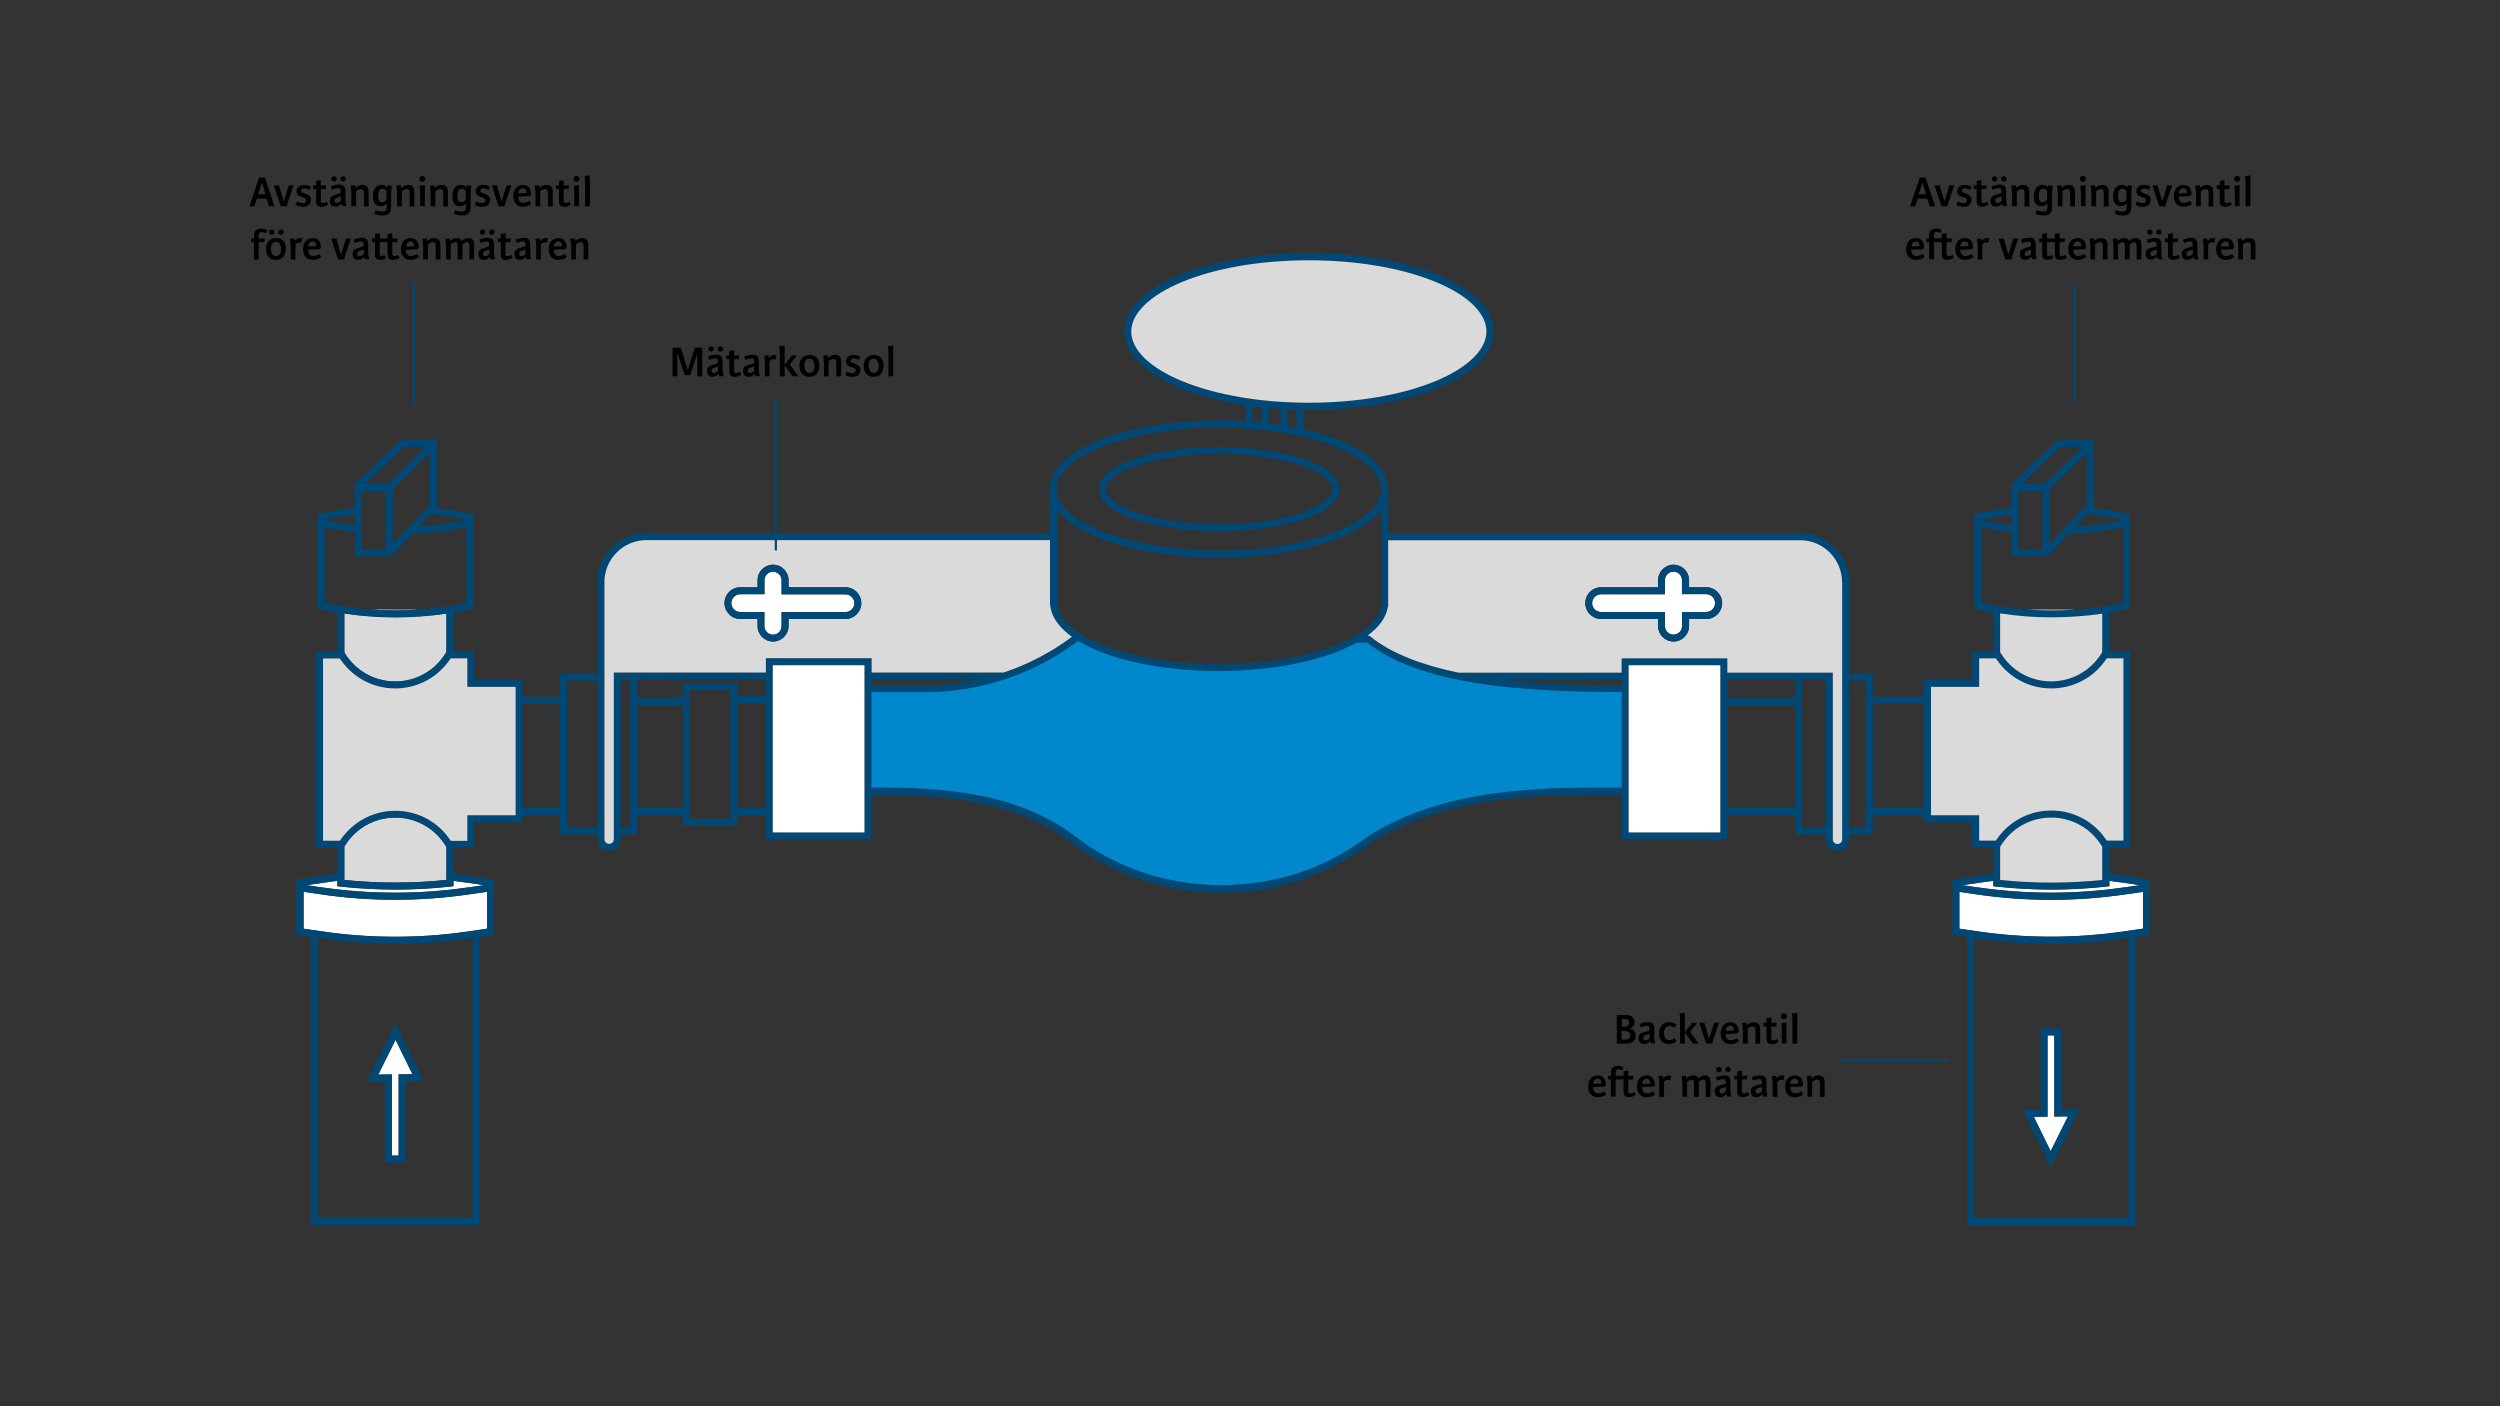 <?xml version="1.0" encoding="utf-8"?>
<!-- Generator: Adobe Illustrator 27.9.0, SVG Export Plug-In . SVG Version: 6.00 Build 0)  -->
<svg version="1.1" xmlns="http://www.w3.org/2000/svg" xmlns:xlink="http://www.w3.org/1999/xlink" x="0px" y="0px"
	 viewBox="0 0 1920 1080" style="enable-background:new 0 0 1920 1080;" xml:space="preserve">
<rect x="0" y="0" width="1920" height="1080" fill="#333333" stroke="none"/>
<style type="text/css">
	.st0{display:none;}
	.st1{fill:#FFFFFF;stroke:#004876;stroke-width:3;stroke-miterlimit:10;}
	.st2{fill:#DADADA;stroke:#004876;stroke-width:3;stroke-miterlimit:10;}
	.st3{fill:none;stroke:#004876;stroke-width:3;stroke-miterlimit:10;}
	.st4{fill:none;stroke:#E30613;stroke-width:3;stroke-miterlimit:10;}
	.st5{fill:#0087CC;stroke:#004876;stroke-width:3;stroke-miterlimit:10;}
	.st6{fill:none;stroke:#004876;stroke-miterlimit:10;}
	.st7{fill:none;}
	.st8{fill:#FFFFFF;}
	.st9{fill:#DADADA;}
	.st10{fill:#004876;}
	.st11{fill:#0087CC;}
</style>
<g id="Lager_1" class="st0">
</g>
<g id="Lager_2">
</g>
<g id="Lager_3">
	<g>
		<rect x="1550.2" y="377.1" class="st7" width="18.5" height="44.8"/>
		<polygon class="st7" points="1599.5,343.2 1582.4,343.2 1552.7,371.7 1570.4,371.7 		"/>
		<path class="st7" d="M1544.9,403.3v-8c-7.8,0.9-15.7,2.2-23.4,3.9v0.2C1529.2,401.1,1537,402.4,1544.9,403.3z"/>
		<path class="st7" d="M1594.1,468.2c7.6-0.5,15.2-1.4,22.7-2.6c4.7-0.8,9.3-1.6,13.7-2.6v-58.1c-13.8,2.9-27.9,4.7-41.9,5.3l0,0
			l-16.1,17h-27.7l0-18.5v0c-7.8-0.9-15.6-2.2-23.4-3.8V463c11.6,2.5,23.2,4.2,34.9,5L1594.1,468.2z"/>
		<polygon class="st7" points="1602.7,347.6 1574,375.7 1574,417.8 1602.6,387.7 		"/>
		<polygon class="st7" points="201.3,140.3 201.1,140.3 198.2,149.2 203.9,149.2 		"/>
		<path class="st7" d="M240.1,185.4c-1.9,0-3.2,1.6-3.5,4l6.3-0.3C242.9,186.8,242,185.4,240.1,185.4z"/>
		<path class="st7" d="M256.9,154c0,1.2,0.6,1.9,1.7,1.9c1.2,0,2.5-0.9,3.2-1.6V151c-1.8,0.5-3.1,0.8-4,1.4
			C257.1,152.7,256.9,153.4,256.9,154z"/>
		<path class="st7" d="M1594,404.6L1594,404.6c12.2-0.8,24.4-2.6,36.5-5.1v-0.2c-8.9-1.9-18.1-3.4-27.3-4.3L1594,404.6z"/>
		<path class="st7" d="M211.9,185.7c-2.5,0-3.8,2.1-3.8,5.1c0,2.8,0.9,5.8,3.9,5.8c2.7,0,3.8-2.3,3.8-5.1
			C215.8,188.4,214.7,185.7,211.9,185.7z"/>
		<path class="st7" d="M1245.4,526.2v-4.3h-91.7C1188.8,526.1,1223.4,526.2,1245.4,526.2z"/>
		<polygon class="st7" points="330.3,347.7 301.6,375.7 301.6,417.8 330.3,387.7 		"/>
		<rect x="1326.6" y="521.9" class="st7" width="52.2" height="14.3"/>
		<path class="st7" d="M811.6,414.9v47.9c0,0.9,0.1,1.8,0.2,2.7c0.1,0.5,0.2,1,0.3,1.5c0.1,0.5,0.3,1,0.4,1.5
			c0.1,0.4,0.3,0.8,0.4,1.2c0.4,1.1,1,2.2,1.6,3.3c0.2,0.4,0.5,0.8,0.7,1.1c0.9,1.3,1.9,2.6,3,3.8c0.3,0.3,0.6,0.6,0.9,0.9
			c0.7,0.7,1.5,1.5,2.3,2.2c1,0.9,2,1.7,3.2,2.6c1.7,1.3,3.5,2.5,5.5,3.7h0c0.8,0.5,1.5,0.9,2.3,1.4c0,0,0,0,0,0
			c0.8,0.4,1.6,0.9,2.4,1.3h0c0.7,0.4,1.4,0.8,2.1,1.1c0.4,0.2,0.8,0.4,1.1,0.6c0.6,0.3,1.3,0.6,2,0.9c0.1,0,0.2,0.1,0.3,0.1h0
			c3.3,1.5,6.9,3,10.8,4.4c0.6,0.2,1.3,0.4,1.9,0.7c1,0.3,2,0.7,3,1c2.1,0.7,4.2,1.3,6.4,2c0.7,0.2,1.5,0.4,2.2,0.6
			c2.3,0.6,4.7,1.2,7.1,1.8c0.1,0,0.2,0.1,0.3,0.1c2.4,0.6,4.9,1.1,7.5,1.6c0.8,0.2,1.7,0.3,2.5,0.5c0.9,0.2,1.8,0.3,2.7,0.5
			c0.8,0.1,1.7,0.3,2.5,0.4c2,0.4,4.1,0.7,6.2,1c1.2,0.2,2.4,0.3,3.6,0.5c0.5,0.1,1,0.1,1.5,0.2c1.1,0.1,2.2,0.3,3.3,0.4
			c5.3,0.6,10.8,1.1,16.4,1.4c0.6,0,1.3,0.1,1.9,0.1c5.3,0.3,10.6,0.4,16.1,0.4c4.1,0,8.2-0.1,12.2-0.2c1.6-0.1,3.2-0.1,4.9-0.2
			c1-0.1,2-0.1,3-0.2c3.5-0.2,6.9-0.5,10.2-0.8c1.8-0.2,3.6-0.4,5.4-0.6c2.5-0.3,4.9-0.6,7.3-1c0.7-0.1,1.4-0.2,2-0.3
			c0.6-0.1,1.2-0.2,1.8-0.3c0.8-0.1,1.6-0.3,2.3-0.4c1-0.2,2-0.3,3-0.5c4.5-0.8,8.9-1.7,13.1-2.7c0.8-0.2,1.6-0.4,2.3-0.6
			c8-2,15.3-4.3,21.9-6.9c0.8-0.3,1.5-0.6,2.3-0.9c0.7-0.3,1.5-0.6,2.2-0.9c0.7-0.3,1.3-0.6,2-0.9c1.3-0.6,2.5-1.2,3.7-1.8
			c1.7-0.9,3.3-1.8,4.9-2.7c0.7-0.4,1.5-0.9,2.1-1.3c0.6-0.4,1.1-0.7,1.7-1.1c0.9-0.6,1.8-1.2,2.6-1.8c0.4-0.3,0.9-0.7,1.3-1
			c0.7-0.6,1.4-1.1,2.1-1.7c0.5-0.4,0.9-0.8,1.4-1.3c0.6-0.5,1.1-1.1,1.6-1.6c0.3-0.3,0.6-0.6,0.8-0.9c0.5-0.5,0.9-1,1.3-1.5
			c0.3-0.3,0.5-0.7,0.8-1c0.3-0.4,0.6-0.8,0.8-1.2c0.2-0.4,0.5-0.7,0.7-1.1c0.2-0.3,0.3-0.6,0.5-0.9c0.1-0.2,0.2-0.4,0.3-0.6
			c0.2-0.3,0.3-0.6,0.5-1c0.1-0.3,0.3-0.6,0.4-0.9c0.6-1.5,0.9-3.1,1.1-4.6c0.1-0.6,0.1-1.2,0.1-1.9v-47.9v-2.7v-2.7v-18.7
			c-2.4,3.3-5.6,6.5-9.5,9.5c-0.4,0.3-0.9,0.7-1.3,1c-0.4,0.3-0.8,0.6-1.3,0.9c-0.5,0.3-1,0.7-1.5,1c-1.1,0.7-2.1,1.4-3.3,2
			c-0.6,0.4-1.2,0.7-1.9,1.1c-1.3,0.7-2.6,1.4-3.9,2.1c-0.7,0.3-1.4,0.7-2.1,1c-1,0.5-2.1,1-3.2,1.5c-0.8,0.4-1.7,0.8-2.6,1.1
			c-0.1,0-0.2,0.1-0.3,0.1c-0.1,0-0.2,0.1-0.2,0.1c-0.9,0.4-1.8,0.8-2.8,1.1c-1.3,0.5-2.5,1-3.9,1.5c-1.6,0.6-3.3,1.2-5.1,1.7
			c-0.7,0.2-1.4,0.5-2.2,0.7c-1,0.3-2.1,0.6-3.1,0.9c-1.2,0.4-2.4,0.7-3.6,1c-3.8,1-7.7,2-11.7,2.9c-18.3,4-39.1,6.2-61.3,6.2
			c-22.4,0-43.4-2.2-61.6-6.1c-4.1-0.9-8-1.8-11.7-2.8c-1.3-0.3-2.5-0.7-3.7-1.1c-0.3-0.1-0.5-0.2-0.8-0.2c-0.9-0.3-1.9-0.6-2.8-0.9
			c-1.2-0.4-2.4-0.8-3.5-1.1c-1.1-0.4-2.3-0.8-3.4-1.2c-2.4-0.9-4.6-1.8-6.8-2.7c-0.1,0-0.1-0.1-0.2-0.1c-0.9-0.4-1.9-0.8-2.8-1.2
			c-1-0.4-2-0.9-2.9-1.4c-0.7-0.3-1.4-0.7-2-1c-0.7-0.3-1.3-0.7-2-1c-0.6-0.3-1.3-0.7-1.9-1.1c-1.3-0.7-2.5-1.5-3.7-2.2
			c-0.5-0.4-1.1-0.7-1.6-1.1c-0.5-0.4-1.1-0.7-1.6-1.1c0,0-0.1,0-0.1-0.1c-0.5-0.4-1-0.8-1.5-1.1c-0.4-0.3-0.8-0.6-1.2-0.9
			c-1.6-1.3-3-2.6-4.4-3.9c-0.4-0.4-0.7-0.7-1.1-1.1c-0.4-0.5-0.9-0.9-1.3-1.4c-0.4-0.4-0.7-0.8-1.1-1.3c-0.3-0.4-0.7-0.9-1-1.3
			v18.6v2.7V414.9z"/>
		<polygon class="st7" points="588.1,534.6 588.1,521.9 489.4,521.9 489.4,536.2 524.4,536.2 524.4,524.7 566.3,524.7 566.3,534.6 
					"/>
		<path class="st7" d="M321.6,404.6L321.6,404.6c12.2-0.8,24.4-2.6,36.4-5.1v-0.2c-9-1.9-18.2-3.4-27.3-4.3L321.6,404.6z"/>
		<polygon class="st7" points="327.1,343.2 310,343.2 280.3,371.7 298,371.7 		"/>
		<path class="st7" d="M274.4,194.9c0,1.2,0.6,1.9,1.7,1.9c1.2,0,2.5-0.9,3.2-1.6v-3.4c-1.8,0.5-3.1,0.8-4.1,1.4
			C274.6,193.5,274.4,194.2,274.4,194.9z"/>
		<path class="st7" d="M751,521.9h-81.7v4.3l43.7,0C725.8,526.1,738.6,524.7,751,521.9z"/>
		<path class="st7" d="M850.2,409.5c2.5,0.9,5.2,1.8,8,2.7c3,0.9,6.2,1.8,9.5,2.7c2.3,0.6,4.6,1.1,7,1.7c4.8,1.1,9.9,2,15.1,2.8
			c14.5,2.3,30.2,3.6,46.6,3.6c16.4,0,32.2-1.3,46.7-3.5c5.2-0.8,10.2-1.8,15.1-2.8c2.4-0.5,4.8-1.1,7.1-1.7
			c3.3-0.8,6.4-1.7,9.5-2.7c2.7-0.8,5.4-1.7,7.9-2.7c22.4-8.2,36.9-19.5,38.3-32c0.1-0.6,0.1-1.2,0.1-1.9
			c0-25.7-57.1-47.3-124.6-47.3c-67.6,0-124.6,21.7-124.6,47.3c0,0.9,0.1,1.8,0.2,2.7C813.7,390.4,828.2,401.4,850.2,409.5z
			 M844.2,373.9c2.3-17.4,41.9-30.6,92.1-30.6c50.3,0,89.9,13.2,92.2,30.7c0.1,0.5,0.1,1.1,0.1,1.6c0,20.3-46.9,32.4-92.3,32.4
			c-45.4,0-92.3-12.1-92.3-32.4C844,375,844,374.5,844.2,373.9z"/>
		<path class="st7" d="M983.4,326.4V314c0,0,0,0,0,0c-3.1-0.2-6.1-0.4-9.1-0.7v11.7C977.4,325.5,980.4,325.9,983.4,326.4
			C983.4,326.4,983.4,326.4,983.4,326.4z"/>
		<path class="st7" d="M968.9,324.5C968.9,324.5,968.9,324.5,968.9,324.5l0-11.7c0,0,0,0,0,0c-2.3-0.3-4.7-0.5-6.9-0.8v11.9
			C964.3,324.1,966.6,324.3,968.9,324.5z"/>
		<path class="st7" d="M936.3,402.6c52,0,86.9-14,86.9-27c0-0.3,0-0.6-0.1-0.9c-1.6-12.7-36.9-26.1-86.8-26.1
			c-49.9,0-85.2,13.5-86.8,26c-0.1,0.4-0.1,0.7-0.1,1C849.4,388.6,884.3,402.6,936.3,402.6z"/>
		<path class="st7" d="M995.7,314.6c-2.3-0.1-4.6-0.1-6.9-0.3v12.9c2.3,0.4,4.7,0.8,6.9,1.3V314.6z"/>
		<path class="st7" d="M1679.2,194.9c0,1.2,0.6,1.9,1.7,1.9c1.2,0,2.5-0.9,3.2-1.6v-3.4c-1.8,0.5-3.1,0.8-4,1.4
			C1679.4,193.5,1679.2,194.2,1679.2,194.9z"/>
		<path class="st7" d="M1629.7,155.3c1.5,0,2.5-0.8,3.4-1.7v-7.2c-0.8-0.9-2.1-1.5-3.2-1.5c-2.1,0-3.2,1.8-3.2,5.4
			C1626.7,153.5,1627.5,155.3,1629.7,155.3z"/>
		<path class="st7" d="M1595.7,185.4c-1.9,0-3.2,1.6-3.5,4l6.3-0.3C1598.5,186.8,1597.6,185.4,1595.7,185.4z"/>
		<path class="st7" d="M1554.9,194.9c0,1.2,0.6,1.9,1.7,1.9c1.2,0,2.5-0.9,3.2-1.6v-3.4c-1.8,0.5-3.1,0.8-4,1.4
			C1555.1,193.5,1554.9,194.2,1554.9,194.9z"/>
		<path class="st7" d="M1568.8,155.3c1.5,0,2.4-0.8,3.4-1.7v-7.2c-0.8-0.9-2.1-1.5-3.2-1.5c-2.1,0-3.2,1.8-3.2,5.4
			C1565.8,153.5,1566.6,155.3,1568.8,155.3z"/>
		<path class="st7" d="M1532.2,154c0,1.2,0.6,1.9,1.7,1.9c1.2,0,2.5-0.9,3.2-1.6V151c-1.8,0.5-3.1,0.8-4.1,1.4
			C1532.5,152.7,1532.2,153.4,1532.2,154z"/>
		<path class="st7" d="M1508.9,185.4c-1.9,0-3.2,1.6-3.5,4l6.3-0.3C1511.7,186.8,1510.9,185.4,1508.9,185.4z"/>
		<rect x="277.8" y="377.1" class="st7" width="18.4" height="44.8"/>
		<path class="st7" d="M1328.8,787.7c-1.9,0-3.2,1.6-3.5,4l6.3-0.3C1331.6,789.1,1330.8,787.7,1328.8,787.7z"/>
		<path class="st7" d="M1676.8,144.6c-1.9,0-3.2,1.6-3.5,4l6.3-0.3C1679.6,146,1678.8,144.6,1676.8,144.6z"/>
		<path class="st7" d="M1709.2,185.4c-1.9,0-3.2,1.6-3.5,4l6.3-0.3C1712,186.8,1711.2,185.4,1709.2,185.4z"/>
		<polygon class="st7" points="1476.6,140.3 1476.4,140.3 1473.5,149.2 1479.3,149.2 		"/>
		<path class="st7" d="M293.4,155.3c1.5,0,2.5-0.8,3.4-1.7v-7.2c-0.9-0.9-2.1-1.5-3.2-1.5c-2.1,0-3.2,1.8-3.2,5.4
			C290.4,153.5,291.2,155.3,293.4,155.3z"/>
		<path class="st7" d="M371,194.9c0,1.2,0.6,1.9,1.7,1.9c1.2,0,2.5-0.9,3.2-1.6v-3.4c-1.8,0.5-3.1,0.8-4,1.4
			C371.3,193.5,371,194.2,371,194.9z"/>
		<path class="st7" d="M398.7,194.9c0,1.2,0.6,1.9,1.7,1.9c1.2,0,2.5-0.9,3.2-1.6v-3.4c-1.8,0.5-3.1,0.8-4,1.4
			C399,193.5,398.7,194.2,398.7,194.9z"/>
		<path class="st7" d="M1471.4,185.4c-1.9,0-3.2,1.6-3.5,4l6.3-0.3C1474.2,186.8,1473.3,185.4,1471.4,185.4z"/>
		<path class="st7" d="M354.3,155.3c1.5,0,2.5-0.8,3.4-1.7v-7.2c-0.9-0.9-2.1-1.5-3.2-1.5c-2.1,0-3.2,1.8-3.2,5.4
			C351.3,153.5,352.1,155.3,354.3,155.3z"/>
		<path class="st7" d="M311.7,189.4l6.3-0.3c-0.1-2.2-0.9-3.6-2.9-3.6C313.3,185.4,312,187,311.7,189.4z"/>
		<path class="st7" d="M401.5,144.6c-1.9,0-3.2,1.6-3.5,4l6.3-0.3C404.3,146,403.4,144.6,401.5,144.6z"/>
		<path class="st7" d="M671.1,286.4c2.7,0,3.8-2.3,3.8-5.1c0-3.1-1.1-5.8-3.9-5.8c-2.5,0-3.8,2.1-3.8,5.1
			C667.1,283.4,668.1,286.4,671.1,286.4z"/>
		<path class="st7" d="M428.7,185.4c-1.9,0-3.2,1.6-3.5,4l6.3-0.3C431.5,186.8,430.7,185.4,428.7,185.4z"/>
		<path class="st7" d="M621.7,286.4c2.7,0,3.8-2.3,3.8-5.1c0-3.1-1.1-5.8-3.9-5.8c-2.5,0-3.8,2.1-3.8,5.1
			C617.7,283.4,618.7,286.4,621.7,286.4z"/>
		<path class="st7" d="M574.2,284.6c0,1.2,0.6,1.9,1.7,1.9c1.2,0,2.5-0.9,3.2-1.6v-3.4c-1.8,0.5-3.1,0.8-4,1.4
			C574.5,283.2,574.2,284,574.2,284.6z"/>
		<path class="st7" d="M546.5,284.6c0,1.2,0.6,1.9,1.7,1.9c1.2,0,2.5-0.9,3.2-1.6v-3.4c-1.8,0.5-3.1,0.8-4,1.4
			C546.8,283.2,546.5,284,546.5,284.6z"/>
		<rect x="435.3" y="522.6" class="st7" width="23.5" height="112.8"/>
		<path class="st7" d="M1575.2,724.8c-19.2,0-38.3-1.4-57.4-4.2l-1.8-0.3v215h118.6v-215l-2.9,0.4
			C1613,723.4,1594.1,724.8,1575.2,724.8z M1574.9,896.2l-21.5-43.7l13.8-0.2v-62.5h15.9v62.3l13.9-0.2L1574.9,896.2z"/>
		<rect x="401.3" y="540.6" class="st7" width="28.5" height="79.8"/>
		<path class="st7" d="M1251,785.3c0-2.1-1.3-2.7-3.4-2.7h-2.2v5.9h1.8C1249.8,788.5,1251,787.6,1251,785.3z"/>
		<rect x="1420.1" y="522.6" class="st7" width="12.8" height="112.8"/>
		<rect x="1438.3" y="540.6" class="st7" width="39.3" height="79.8"/>
		<path class="st7" d="M303.6,724.8c-19.2,0-38.3-1.4-57.4-4.2l-1.9-0.3v215h118.6v-215l-2.8,0.4
			C341.4,723.4,322.5,724.8,303.6,724.8z M311.5,830.4v62.5h-15.9v-62.3l-13.8,0.2l22-44.3l21.5,43.7L311.5,830.4z"/>
		<rect x="566.3" y="540" class="st7" width="21.8" height="80.6"/>
		<rect x="1384.1" y="521.9" class="st7" width="18.1" height="113.5"/>
		<rect x="529.8" y="530" class="st7" width="31.2" height="98.7"/>
		<rect x="489.4" y="541.5" class="st7" width="35.1" height="78.8"/>
		<rect x="476.6" y="521.9" class="st7" width="7.4" height="113.5"/>
		<path class="st7" d="M1227,828.5c-1.9,0-3.2,1.6-3.5,4l6.3-0.3C1229.8,829.9,1228.9,828.5,1227,828.5z"/>
		<path class="st7" d="M1264.5,828.5c-1.9,0-3.2,1.6-3.5,4l6.3-0.3C1267.3,829.9,1266.5,828.5,1264.5,828.5z"/>
		<path class="st7" d="M1262,797.1c0,1.2,0.6,1.9,1.7,1.9c1.2,0,2.5-0.9,3.2-1.6V794c-1.8,0.5-3.1,0.8-4,1.4
			C1262.2,795.7,1262,796.5,1262,797.1z"/>
		<path class="st7" d="M1320.6,838c0,1.2,0.6,1.9,1.7,1.9c1.2,0,2.5-0.9,3.2-1.6v-3.4c-1.8,0.5-3.1,0.8-4,1.4
			C1320.8,836.6,1320.6,837.3,1320.6,838z"/>
		<rect x="1326.6" y="541.5" class="st7" width="52.2" height="78.8"/>
		<path class="st7" d="M262.1,465.4l0.3,0c7.3,1.2,14.5,2,21.8,2.6l37.3,0.1c7.8-0.5,15.6-1.4,23.4-2.7l0.3-0.1
			c4.2-0.7,8.4-1.5,12.7-2.4v-58.1c-13.8,2.9-27.9,4.7-41.9,5.3l0,0l-16.1,17h-27.7l0-18.5v0c-7.8-0.9-15.7-2.2-23.4-3.8V463
			C253.7,464,257.9,464.8,262.1,465.4C262.1,465.4,262.1,465.4,262.1,465.4z"/>
		<path class="st7" d="M272.4,403.3l0-8c-7.8,0.9-15.6,2.2-23.4,3.9v0.2C256.8,401.1,264.6,402.4,272.4,403.3z"/>
		<path class="st7" d="M1348.2,838c0,1.2,0.6,1.9,1.7,1.9c1.2,0,2.5-0.9,3.2-1.6v-3.4c-1.8,0.5-3.1,0.8-4,1.4
			C1348.5,836.6,1348.2,837.3,1348.2,838z"/>
		<path class="st7" d="M1378.3,828.5c-1.9,0-3.2,1.6-3.5,4l6.3-0.3C1381.1,829.9,1380.2,828.5,1378.3,828.5z"/>
		<path class="st7" d="M1651.5,194.9c0,1.2,0.6,1.9,1.7,1.9c1.2,0,2.5-0.9,3.2-1.6v-3.4c-1.8,0.5-3.1,0.8-4,1.4
			C1651.8,193.5,1651.5,194.2,1651.5,194.9z"/>
		<path class="st7" d="M1247.3,791.7h-1.9v6.6h2.7c2.6,0,3.9-1,3.9-3.2C1252,792.5,1250.2,791.7,1247.3,791.7z"/>
		<path class="st8" d="M359.3,715.4l14.8-2.2v-28.3l-14.1,2c-37.7,5.5-76.1,5.5-113.9-0.1l-13-1.9v26.8h0v1.5l13.8,2
			C284.3,720.8,322.1,720.8,359.3,715.4z"/>
		<path class="st8" d="M348.2,680.6l-2.4,0.3c-14,1.6-28.2,2.3-42.3,2.3c-14.1,0-28.1-0.8-42.1-2.3l-2.4-0.3v-4.1
			c-3.7,0.4-7.4,0.9-11.1,1.5l-12.6,1.8l11.5,1.7c0.3,0.1,0.7,0.1,1,0.1c36.9,5.3,74.3,5.3,111.1,0c0.1,0,0.2,0,0.3,0l12.6-1.8
			l-11.5-1.7c-4-0.6-8.1-1.1-12.1-1.6c0,0,0,0,0,0V680.6z"/>
		<path class="st9" d="M321.6,468.2l-37.3-0.1C296.7,469,309.2,469,321.6,468.2z"/>
		<path class="st9" d="M264.5,471.2V501l0,0l0.3,0.6c8.3,13.6,22.8,21.8,38.8,21.8c16,0,30.4-8.1,38.8-21.8l0.5-0.8v-29.5
			c-13,1.9-26.1,2.9-39.2,2.9C290.5,474.2,277.5,473.2,264.5,471.2z"/>
		<path class="st9" d="M342.8,650.5l-0.5-0.8c-8.3-13.6-22.8-21.8-38.8-21.8c-15.9,0-30.4,8.1-38.8,21.8l-0.3,0.5l0,0v25.6
			c26,2.7,52.3,2.7,78.4,0V650.5z"/>
		<path class="st8" d="M1645.8,711.7v-26.8l-14,2c-37.8,5.5-76.1,5.5-114-0.1l-13-1.9v28.3l13.8,2c37.3,5.5,75.2,5.5,112.4,0.1
			l14.8-2.2L1645.8,711.7L1645.8,711.7z"/>
		<path class="st8" d="M1518.6,681.5c0.3,0.1,0.7,0.1,1,0.1c36.9,5.3,74.3,5.3,111.1,0c0.1,0,0.2,0,0.3,0l12.6-1.8l-11.5-1.7
			c-4-0.6-8.1-1.1-12.1-1.6v4.1l-2.4,0.3c-14,1.6-28.2,2.3-42.3,2.3c-14.1,0-28.1-0.8-42.1-2.3l-2.4-0.3v-4.1c0,0,0,0,0,0
			c-3.7,0.4-7.4,0.9-11.1,1.5l-12.5,1.8L1518.6,681.5z"/>
		<path class="st10" d="M1651.2,677.8L1651.2,677.8l0-2.3l-18.4-2.7c-4.3-0.6-8.6-1.2-12.9-1.7V651h16.2V500.3h-16.2v-29.8
			c4.8-0.8,9.4-1.7,13.9-2.7l2.1-0.5v-65.7h0v-6.7l-3.9-0.8c-7.9-1.7-16-3-24.2-4l0,0l0.2-0.2l0-51.9h-27.8l-35.3,33.8l0,18.2v0
			c-8.9,1-17.9,2.5-26.6,4.5l-2.1,0.5v4l0,0v68.4l3.9,0.8c3.6,0.8,7.2,1.4,10.8,2.1v30h-16.2v21.9h-37.1v13h-39.3v-18h-18.1v-70.2
			c0-20.7-16.9-37.6-37.6-37.6h-316.4v-33.9c0-19.9-25.9-36.9-65.1-45.9l0,0v-15h0c1.4,0,2.8,0,4.2,0c79.5,0,141.8-26.4,141.8-60.1
			c0-33.7-62.3-60.1-141.8-60.1c-79.5,0-141.8,26.4-141.8,60.1c0,26.5,38.3,48.4,93.2,56.6c0,0,0,0,0,0v12.3c0,0,0,0,0,0
			c-6.6-0.4-13.4-0.6-20.4-0.6c-72.9,0-130,23.2-130,52.7v33.9H596.7V306.6H595v102.9h-98.6c-20.7,0-37.6,16.9-37.6,37.6v70.2h-28.9
			v18h-28.5v-13h-37.1v-21.9h-16.1v-29.9c4.3-0.7,8.7-1.6,13.1-2.6l2.1-0.5v-65.7l0-2.7v-4l-3.9-0.8c-8-1.7-16.1-3.1-24.2-4l0.2-0.2
			v-51.9h-27.8l-35.4,33.8l0,18.2v0c-8.9,1-17.8,2.5-26.7,4.5l-2.1,0.5v6.7h0v65.7l3.9,0.8c4.1,0.9,7.9,1.6,11.5,2.2v29.9h-16.2V651
			h16.2v20.2c-4,0.4-8,1-11.9,1.5l-17.1,2.5l-2.3,0.4v6.1h0v36.2l11.1,1.6v221.2h129.4V719.5l11.3-1.6v-6.2h0v-36.2l-18.4-2.7
			c-4.3-0.6-8.6-1.2-12.9-1.7c0,0,0,0,0,0V651h16.1v-19.5h37.1v-5.7h28.5v15h28.9v3.7c0,4.9,4,8.9,8.9,8.9s8.9-4,8.9-8.9v-3.7h12.7
			v-15h35.1v8.4h41.9v-8.2h21.8v18.8h81.2v-34.4h1.4c50.6,0,108.3,2.9,152.5,36.9l0.6,0.4c2.1,1.6,4.2,3.2,6.4,4.7
			c7.2,4.8,14.6,9.2,22.1,12.9c26.7,13.5,56.2,20.2,85.7,20.2c33.4,0,66.8-8.6,96.1-25.7c1.8-1,3.6-2.1,6-3.6l0-0.1
			c1-0.6,2.8-1.8,6.9-4.7c3.2-2.2,6.4-4.4,6.8-4.6c57.5-36.7,132.1-36.6,186.6-36.5h5.1v34.4h81.2v-18.9h52.2v15h23.5v3.7
			c0,4.9,4,8.9,8.9,8.9c4.9,0,8.9-4,8.9-8.9v-3.7h18.1v-15h39.3v5.7h37.1V651h16.2v20.2c0,0,0,0,0,0c-4,0.4-7.9,1-11.9,1.5
			l-17.1,2.5l-2.3,0.4v36.1h0v6.2l11.2,1.7v221.2H1640V719.5l11.2-1.6v-36.2h0L1651.2,677.8L1651.2,677.8z M1530.8,676.5
			C1530.8,676.5,1530.8,676.5,1530.8,676.5l0,4.1l2.4,0.3c13.9,1.5,28,2.3,42.1,2.3c14.1,0,28.2-0.8,42.3-2.3l2.4-0.3v-4.1
			c4,0.5,8.1,1,12.1,1.6l11.5,1.7l-12.6,1.8c-0.1,0-0.2,0-0.3,0c-36.8,5.3-74.1,5.3-111.1,0c-0.3,0-0.7-0.1-1-0.1l-11.5-1.7
			l12.5-1.8C1523.3,677.5,1527.1,677,1530.8,676.5z M1518.5,626.1L1518.5,626.1l-1.2,0v0h-34.4v-98.6h34.4v0h1.2v0h1.4v-21.9h12.8
			c0.2,0.3,0.4,0.7,0.7,1c0.9,1.2,1.7,2.4,2.7,3.6c9.6,11.7,23.8,18.5,39.2,18.5c15.4,0,29.6-6.8,39.2-18.5c0.9-1.1,1.8-2.3,2.7-3.6
			c0.2-0.3,0.4-0.6,0.7-1h12.8v140h-12.8c-0.2-0.3-0.4-0.7-0.7-1c-0.8-1.2-1.7-2.4-2.7-3.6c-9.6-11.7-23.8-18.5-39.2-18.5
			c-15.4,0-29.6,6.8-39.2,18.5c-0.9,1.1-1.8,2.3-2.7,3.6c-0.2,0.3-0.4,0.6-0.7,1H1520v-19.5H1518.5z M1614.5,500.8L1614.5,500.8
			l-0.4,0.7c-8.3,13.6-22.8,21.8-38.8,21.8c-15.9,0-30.4-8.1-38.8-21.8l-0.4-0.7v-29.7c13.2,2,26.5,3,39.8,3c12.9,0,25.7-1,38.5-2.8
			V500.8z M1536.1,650.4l0.4-0.7c8.3-13.6,22.8-21.8,38.8-21.8c16,0,30.4,8.1,38.8,21.8l0.4,0.7l0,0v25.4c-26.1,2.7-52.4,2.7-78.4,0
			V650.4z M1631,715.4c-37.2,5.4-75,5.4-112.4-0.1l-13.8-2v-28.3l13,1.9c37.9,5.6,76.2,5.6,114,0.1l14-2v26.8h0v1.5L1631,715.4z
			 M1630.5,399.4c-12,2.6-24.3,4.3-36.5,5.1l0,0l9.2-9.7c9.2,1,18.4,2.4,27.3,4.3V399.4z M1574,375.7l28.6-28l0,40l-28.6,30.2V375.7
			z M1582.4,343.2h17.1l-29,28.4h-17.8L1582.4,343.2z M1550.2,377.1h18.5v44.8h-18.5V377.1z M1544.9,395.4v8
			c-7.8-0.9-15.7-2.2-23.4-3.9v-0.2C1529.2,397.6,1537,396.3,1544.9,395.4z M1521.5,404.9c7.7,1.6,15.5,2.9,23.4,3.8v0l0,18.5h27.7
			l16.1-17l0,0c14-0.7,28.1-2.4,41.9-5.3V463c-4.4,0.9-9,1.8-13.7,2.6c-7.6,1.2-15.1,2.1-22.7,2.6c-12.5,0.9-25.1,0.8-37.6-0.1
			c-11.7-0.9-23.4-2.6-34.9-5V404.9z M1411.2,648.1c-2,0-3.6-1.6-3.6-3.6v-9.1V516.5h-81v-11h-81.2v11H1120
			c-26.4-5.5-50.8-14.1-67.5-27.7l-0.7-0.6h-1.7c9.1-6.7,14.8-14.4,15.8-22.5h0.2v-50.9h316.4c17.8,0,32.2,14.5,32.2,32.2v197.5
			C1414.7,646.5,1413.2,648.1,1411.2,648.1z M1250.8,639.3v-29v-84v-7v-2.7v-5.7h70.4v5.7v2.7v101.1v18.9H1250.8z M1245.4,526.2
			c-22,0-56.6-0.2-91.7-4.3h91.7V526.2z M1326.6,521.9h52.2v14.3h-52.2V521.9z M907.9,216.5c26-10.7,60.5-16.6,97.3-16.6
			c36.8,0,71.4,5.9,97.3,16.6c24.8,10.3,39.1,24.2,39.1,38.1c0,14-14.2,27.9-39.1,38.1c-25.9,10.7-60.5,16.6-97.3,16.6
			c-36.8,0-71.4-5.9-97.3-16.6c-24.8-10.3-39.1-24.2-39.1-38.1C868.8,240.6,883,226.7,907.9,216.5z M968.9,312.8
			C968.9,312.8,968.9,312.8,968.9,312.8l0,11.7c0,0,0,0,0,0c-2.3-0.2-4.6-0.4-6.9-0.6V312C964.3,312.3,966.6,312.6,968.9,312.8z
			 M974.3,313.3c3,0.3,6,0.5,9.1,0.7c0,0,0,0,0,0v12.3c0,0,0,0,0,0c-3-0.5-6-0.9-9.1-1.3V313.3z M988.8,314.3
			c2.3,0.1,4.6,0.2,6.9,0.3v13.9c-2.3-0.5-4.6-0.9-6.9-1.3V314.3z M936.2,328.3c67.5,0,124.6,21.7,124.6,47.3c0,0.7,0,1.3-0.1,1.9
			c-1.4,12.5-15.9,23.8-38.3,32c-2.5,0.9-5.2,1.8-7.9,2.7c-3,0.9-6.2,1.8-9.5,2.7c-2.3,0.6-4.7,1.1-7.1,1.7c-4.8,1.1-9.9,2-15.1,2.8
			c-14.5,2.3-30.3,3.5-46.7,3.5c-16.3,0-32.1-1.3-46.6-3.6c-5.2-0.8-10.2-1.8-15.1-2.8c-2.4-0.5-4.7-1.1-7-1.7
			c-3.3-0.8-6.4-1.7-9.5-2.7c-2.7-0.9-5.4-1.8-8-2.7c-22-8.1-36.5-19.1-38.4-31.2c-0.1-0.9-0.2-1.8-0.2-2.7
			C811.6,349.9,868.7,328.3,936.2,328.3z M811.6,390.9c0.3,0.4,0.6,0.9,1,1.3c0.3,0.4,0.7,0.9,1.1,1.3c0.4,0.5,0.8,0.9,1.3,1.4
			c0.4,0.4,0.7,0.7,1.1,1.1c1.3,1.3,2.8,2.6,4.4,3.9c0.4,0.3,0.8,0.6,1.2,0.9c0.5,0.4,1,0.8,1.5,1.1c0,0,0.1,0,0.1,0.1
			c0.5,0.4,1.1,0.8,1.6,1.1c0.5,0.4,1,0.7,1.6,1.1c1.2,0.8,2.4,1.5,3.7,2.2c0.6,0.4,1.3,0.7,1.9,1.1c0.6,0.4,1.3,0.7,2,1
			c0.7,0.3,1.3,0.7,2,1c0.9,0.5,1.9,0.9,2.9,1.4c0.9,0.4,1.8,0.8,2.8,1.2c0.1,0,0.1,0.1,0.2,0.1c2.2,0.9,4.4,1.8,6.8,2.7
			c1.1,0.4,2.3,0.8,3.4,1.2c1.1,0.4,2.3,0.8,3.5,1.1c0.9,0.3,1.9,0.6,2.8,0.9c0.3,0.1,0.5,0.2,0.8,0.2c1.2,0.4,2.5,0.7,3.7,1.1
			c3.8,1,7.7,2,11.7,2.8c18.3,3.9,39.2,6.1,61.6,6.1c22.2,0,43-2.2,61.3-6.2c4-0.9,8-1.8,11.7-2.9c1.2-0.3,2.4-0.7,3.6-1
			c1-0.3,2.1-0.6,3.1-0.9c0.7-0.2,1.5-0.5,2.2-0.7c1.7-0.6,3.4-1.1,5.1-1.7c1.3-0.5,2.6-0.9,3.9-1.5c0.9-0.4,1.9-0.7,2.8-1.1
			c0.1,0,0.2-0.1,0.2-0.1c0.1,0,0.2-0.1,0.3-0.1c0.9-0.4,1.7-0.7,2.6-1.1c1.1-0.5,2.1-1,3.2-1.5c0.7-0.3,1.4-0.7,2.1-1
			c1.4-0.7,2.7-1.4,3.9-2.1c0.6-0.4,1.3-0.7,1.9-1.1c1.1-0.7,2.2-1.3,3.3-2c0.5-0.4,1-0.7,1.5-1c0.4-0.3,0.8-0.6,1.3-0.9
			c0.4-0.3,0.9-0.6,1.3-1c3.9-3,7.1-6.2,9.5-9.5v18.7v2.7v2.7v47.9c0,0.7,0,1.3-0.1,1.9c-0.2,1.6-0.6,3.1-1.1,4.6
			c-0.1,0.3-0.2,0.6-0.4,0.9c-0.1,0.3-0.3,0.7-0.5,1c-0.1,0.2-0.2,0.4-0.3,0.6c-0.2,0.3-0.3,0.6-0.5,0.9c-0.2,0.4-0.4,0.8-0.7,1.1
			c-0.3,0.4-0.5,0.8-0.8,1.2c-0.2,0.3-0.5,0.7-0.8,1c-0.4,0.5-0.8,1-1.3,1.5c-0.3,0.3-0.5,0.6-0.8,0.9c-0.5,0.6-1,1.1-1.6,1.6
			c-0.4,0.4-0.9,0.8-1.4,1.3c-0.6,0.6-1.3,1.1-2.1,1.7c-0.4,0.3-0.9,0.6-1.3,1c-0.8,0.6-1.7,1.2-2.6,1.8c-0.6,0.4-1.1,0.7-1.7,1.1
			c-0.7,0.4-1.4,0.9-2.1,1.3c-1.6,0.9-3.2,1.8-4.9,2.7c-1.2,0.6-2.4,1.2-3.7,1.8c-0.6,0.3-1.3,0.6-2,0.9c-0.7,0.3-1.5,0.6-2.2,0.9
			c-0.8,0.3-1.5,0.6-2.3,0.9c-6.6,2.6-13.9,4.9-21.9,6.9c-0.8,0.2-1.5,0.4-2.3,0.6c-4.2,1-8.6,1.9-13.1,2.7c-1,0.2-2,0.4-3,0.5
			c-0.8,0.1-1.6,0.3-2.3,0.4c-0.6,0.1-1.2,0.2-1.8,0.3c-0.7,0.1-1.4,0.2-2,0.3c-2.4,0.4-4.9,0.7-7.3,1c-1.8,0.2-3.6,0.4-5.4,0.6
			c-3.4,0.3-6.8,0.6-10.2,0.8c-1,0.1-2,0.1-3,0.2c-1.6,0.1-3.2,0.2-4.9,0.2c-4,0.2-8.1,0.2-12.2,0.2c-5.4,0-10.8-0.1-16.1-0.4
			c-0.6,0-1.3-0.1-1.9-0.1c-5.6-0.3-11.1-0.8-16.4-1.4c-1.1-0.1-2.2-0.3-3.3-0.4c-0.5-0.1-1-0.1-1.5-0.2c-1.2-0.1-2.4-0.3-3.6-0.5
			c-2.1-0.3-4.2-0.6-6.2-1c-0.8-0.1-1.7-0.3-2.5-0.4c-0.9-0.2-1.8-0.3-2.7-0.5c-0.9-0.2-1.7-0.3-2.5-0.5c-2.5-0.5-5-1.1-7.5-1.6
			c-0.1,0-0.2,0-0.3-0.1c-2.4-0.6-4.8-1.2-7.1-1.8c-0.7-0.2-1.5-0.4-2.2-0.6c-2.2-0.6-4.3-1.3-6.4-2c-1-0.3-2-0.6-3-1
			c-0.6-0.2-1.3-0.4-1.9-0.7c-3.8-1.4-7.4-2.8-10.8-4.4h0c-0.1,0-0.2-0.1-0.3-0.1c-0.7-0.3-1.3-0.6-2-0.9c-0.4-0.2-0.8-0.4-1.1-0.6
			c-0.7-0.3-1.5-0.7-2.1-1.1h0c-0.8-0.4-1.6-0.9-2.4-1.3c0,0,0,0,0,0c-0.8-0.4-1.6-0.9-2.3-1.4h0c-2-1.2-3.8-2.4-5.5-3.7
			c-1.1-0.8-2.2-1.7-3.2-2.6c-0.8-0.7-1.6-1.5-2.3-2.2c-0.3-0.3-0.6-0.6-0.9-0.9c-1.1-1.3-2.1-2.5-3-3.8c-0.3-0.4-0.5-0.8-0.7-1.1
			c-0.6-1.1-1.2-2.2-1.6-3.3c-0.2-0.4-0.3-0.8-0.4-1.2c-0.2-0.5-0.3-1-0.4-1.5c-0.1-0.5-0.2-1-0.3-1.5c-0.1-0.9-0.2-1.8-0.2-2.7
			v-47.9v-2.7v-2.7V390.9z M524.4,524.7v11.5h-35.1v-14.3h98.8v12.7h-21.8v-10H524.4z M471.3,644.5c0,2-1.6,3.6-3.6,3.6
			c-2,0-3.6-1.6-3.6-3.6V447.1c0-17.7,14.5-32.2,32.2-32.2H595v7.9h1.8v-7.9h209.5v48.3c0,1,0.1,2.1,0.3,3.1
			c1.3,8.4,7.2,16.1,16.6,22.9c-0.1,0.1-0.2,0.1-0.3,0.2h-0.3l-0.6,0.6c-15.6,11.5-33,20.5-51.4,26.6H669.3v-11h-81.2v11H471.3
			v118.9V644.5z M669.3,521.9H751c-12.5,2.7-25.2,4.2-38,4.3l-43.7,0V521.9z M663.9,639.3h-70.4V510.9h70.4v5.7v2.7v7v84V639.3z
			 M360.4,678.1l11.5,1.7l-12.6,1.8c-0.1,0-0.2,0-0.3,0c-36.8,5.3-74.2,5.3-111.1,0c-0.3,0-0.7-0.1-1-0.1l-11.5-1.7L248,678
			c3.7-0.5,7.4-1,11.1-1.5v4.1l2.4,0.3c13.9,1.5,28,2.3,42.1,2.3c14.1,0,28.2-0.8,42.3-2.3l2.4-0.3v-4.1c0,0,0,0,0,0
			C352.3,677,356.3,677.5,360.4,678.1z M233.2,711.7L233.2,711.7l0-26.8l13,1.9c37.9,5.6,76.2,5.6,113.9,0.1l14.1-2v28.3l-14.8,2.2
			c-37.2,5.4-75,5.4-112.4-0.1l-13.8-2V711.7z M264.5,675.8v-25.6l0,0l0.3-0.5c8.3-13.6,22.8-21.8,38.8-21.8
			c15.9,0,30.4,8.1,38.8,21.8l0.5,0.8v25.2C316.8,678.5,290.4,678.5,264.5,675.8z M345.5,644.8c-0.8-1.3-1.8-2.5-2.7-3.6
			c-9.6-11.7-23.8-18.6-39.3-18.6c-15.3,0-29.5,6.8-39.1,18.4c-0.9,1.1-1.8,2.3-2.7,3.5c-0.3,0.4-0.5,0.8-0.8,1.1h-12.8v-140H261
			c0.3,0.4,0.5,0.8,0.8,1.1c0.8,1.2,1.7,2.4,2.7,3.5c9.6,11.6,23.7,18.4,39.1,18.4c15.5,0,29.7-6.8,39.3-18.6
			c0.9-1.1,1.8-2.3,2.7-3.6c0.2-0.3,0.4-0.6,0.6-0.9h12.8v21.9h1.4v0h1.3v0H396v98.6h-34.4v0h-1.3v0h-1.4v19.5h-12.8
			C345.9,645.3,345.7,645,345.5,644.8z M342.8,500.7l-0.5,0.8c-8.3,13.6-22.8,21.8-38.8,21.8c-15.9,0-30.4-8.1-38.8-21.8l-0.3-0.6
			l0,0v-29.8c13,1.9,26.1,2.9,39.2,2.9c13.1,0,26.2-1,39.2-2.9V500.7z M358,399.4c-12,2.6-24.3,4.3-36.5,5.1l0,0l9.2-9.7
			c9.1,0.9,18.2,2.4,27.3,4.3V399.4z M301.6,375.7l28.6-28v40l-28.6,30.2V375.7z M310,343.2h17.1l-29,28.4h-17.8L310,343.2z
			 M277.8,377.1h18.4v44.8h-18.4V377.1z M272.5,395.3l0,8c-7.8-0.9-15.7-2.2-23.4-3.9v-0.2C256.8,397.6,264.7,396.3,272.5,395.3z
			 M249.1,404.9c7.7,1.6,15.6,2.9,23.4,3.8v0l0,18.5h27.7l16.1-17l0,0c14-0.7,28-2.4,41.9-5.3V463c-4.3,0.9-8.6,1.7-12.7,2.4
			l-0.3,0.1c-7.8,1.3-15.6,2.1-23.4,2.7c-12.4,0.9-24.9,0.8-37.3-0.1c-7.3-0.5-14.6-1.4-21.8-2.6l-0.3,0c0,0,0,0,0,0
			c-4.2-0.7-8.4-1.5-13-2.4V404.9z M362.9,935.3H244.3v-215l1.9,0.3c19.1,2.8,38.2,4.2,57.4,4.2c18.9,0,37.8-1.4,56.6-4.1l2.8-0.4
			V935.3z M401.3,620.4v-79.8h28.5v79.8H401.3z M435.3,635.4V522.6h23.5v112.8H435.3z M476.6,635.4V521.9h7.4v113.5H476.6z
			 M489.4,620.4v-78.8h35.1v78.8H489.4z M561,628.8h-31.2V530H561V628.8z M566.3,620.6V540h21.8v80.6H566.3z M833.1,647.9
			c-2.1-1.4-4.1-3-6.1-4.5l-0.6-0.4c-45.6-35.1-104.3-38.1-155.8-38.1h-1.4v-73.3H711v0h0.1c20.5,0,40.9-3.3,60.3-9.7
			c2.6-0.8,5.1-1.7,7.6-2.7c2.3-0.8,4.5-1.7,6.8-2.7c13.7-5.7,26.8-13.1,38.8-21.8h0.2l0.6-0.6l0.2-0.2c0.6-0.4,1.2-0.9,1.8-1.4h0.9
			c23.2,14,62.6,22.9,107.9,22.9c43.4,0,82-8.6,105.6-21.8l8.1,0c12.6,10,28.7,17.4,47.2,22.9c3.2,0.9,6.4,1.8,9.8,2.7
			c3.9,1,7.8,1.9,11.8,2.7c38.5,8,83.7,9.6,126.8,9.7v73.3h-5.1c-55.2-0.1-130.7-0.2-189.5,37.4l0,0.1c-1,0.6-2.8,1.9-6.9,4.7
			c-3.2,2.2-6.4,4.4-6.8,4.6c-2.3,1.4-4.1,2.5-5.8,3.5c-52.7,30.8-122.1,32.9-176.7,5.4l-1.2,2.4l1.2-2.4
			C847.4,656.9,840.1,652.6,833.1,647.9z M1326.6,620.4v-78.8h52.2v78.8H1326.6z M1384.1,635.4V521.9h18.1v113.5H1384.1z
			 M1432.9,635.4h-12.8V522.6h12.8V635.4z M1438.3,620.4v-79.8h39.3v79.8H1438.3z M1634.6,935.3H1516v-215l1.8,0.3
			c19.1,2.8,38.2,4.2,57.4,4.2c18.9,0,37.8-1.4,56.6-4.1l2.9-0.4V935.3z"/>
		<path class="st9" d="M1536.1,471.1v29.7l0.4,0.7c8.3,13.6,22.8,21.8,38.8,21.8c15.9,0,30.4-8.1,38.8-21.8l0.4-0.7l0,0v-29.5
			c-12.8,1.9-25.7,2.8-38.5,2.8C1562.7,474.2,1549.4,473.1,1536.1,471.1z"/>
		<path class="st9" d="M1594.1,468.2l-37.6-0.1C1569,469,1581.5,469,1594.1,468.2z"/>
		<path class="st9" d="M1614.5,675.8v-25.4l0,0l-0.4-0.7c-8.3-13.6-22.8-21.8-38.8-21.8c-15.9,0-30.4,8.1-38.8,21.8l-0.4,0.7v25.4
			C1562.1,678.5,1588.5,678.5,1614.5,675.8z"/>
		<path class="st9" d="M358.9,645.6v-19.5h1.4v0h1.3v0H396v-98.6h-34.4v0h-1.3v0h-1.4v-21.9h-12.8c-0.2,0.3-0.4,0.6-0.6,0.9
			c-0.8,1.2-1.7,2.4-2.7,3.6c-9.6,11.7-23.8,18.6-39.3,18.6c-15.4,0-29.5-6.8-39.1-18.4c-0.9-1.1-1.8-2.3-2.7-3.5
			c-0.3-0.4-0.5-0.7-0.8-1.1h-12.8v140H261c0.3-0.4,0.5-0.8,0.8-1.1c0.8-1.2,1.7-2.4,2.7-3.5c9.6-11.6,23.7-18.4,39.1-18.4
			c15.5,0,29.7,6.8,39.3,18.6c0.9,1.1,1.8,2.3,2.7,3.6c0.2,0.3,0.4,0.6,0.6,0.9H358.9z"/>
		<path class="st9" d="M1532.8,645.6c0.2-0.3,0.4-0.6,0.7-1c0.8-1.2,1.7-2.4,2.7-3.6c9.6-11.7,23.8-18.5,39.2-18.5
			c15.4,0,29.6,6.8,39.2,18.5c0.9,1.1,1.8,2.3,2.7,3.6c0.2,0.3,0.5,0.7,0.7,1h12.8v-140h-12.8c-0.2,0.3-0.4,0.6-0.7,1
			c-0.8,1.2-1.7,2.4-2.7,3.6c-9.6,11.7-23.8,18.5-39.2,18.5c-15.4,0-29.6-6.8-39.2-18.5c-0.9-1.1-1.8-2.3-2.7-3.6
			c-0.2-0.3-0.4-0.7-0.7-1H1520v21.9h-1.4v0h-1.2v0h-34.4v98.6h34.4v0h1.2v0h1.4v19.5H1532.8z"/>
		<path class="st9" d="M471.3,516.5h116.9v-11h81.2v11h101.3c18.4-6.1,35.8-15.1,51.4-26.6l0.6-0.6h0.3c0.1-0.1,0.2-0.1,0.3-0.2
			c-9.4-6.8-15.3-14.5-16.6-22.9c-0.2-1.1-0.3-2.1-0.3-3.1v-48.3H596.7v7.9H595v-7.9h-98.6c-17.7,0-32.2,14.5-32.2,32.2v197.5
			c0,2,1.6,3.6,3.6,3.6c2,0,3.6-1.6,3.6-3.6v-9.1V516.5z M568.6,451h13.2v-5.4c0-3.2,1.2-6.2,3.5-8.4c2.2-2.2,5.3-3.5,8.4-3.5
			c6.6,0,11.9,5.4,11.9,11.9v5.4h43.7c3.2,0,6.3,1.3,8.6,3.6c2.3,2.3,3.6,5.4,3.6,8.6c0,6.7-5.5,12.2-12.2,12.2h-43.7v5.4
			c0,6.6-5.4,11.9-11.9,11.9c-6.6,0-11.9-5.4-11.9-11.9v-5.4h-13.2c-3.3,0-6.3-1.3-8.6-3.6c-2.3-2.3-3.6-5.3-3.6-8.6
			C556.4,456.4,561.8,451,568.6,451z"/>
		<path class="st9" d="M1414.7,447.1c0-17.7-14.4-32.2-32.2-32.2h-316.4v50.9h-0.2c-1.1,8.1-6.7,15.8-15.8,22.5h1.7l0.7,0.6
			c16.7,13.5,41.1,22.2,67.5,27.7h125.4v-11h81.2v11h81v118.9v9.1c0,2,1.6,3.6,3.6,3.6c2,0,3.6-1.6,3.6-3.6V447.1z M1319,471.8
			c-2.3,2.3-5.4,3.6-8.6,3.6h-13.2v5.4c0,6.6-5.4,11.9-11.9,11.9c-6.6,0-11.9-5.4-11.9-11.9v-5.4h-43.7c-6.7,0-12.2-5.5-12.2-12.2
			c0-3.2,1.3-6.3,3.6-8.6c2.3-2.3,5.4-3.6,8.6-3.6h43.7v-5.4c0-6.6,5.3-11.9,11.9-11.9c3.1,0,6.2,1.3,8.4,3.5
			c2.3,2.3,3.5,5.3,3.5,8.4v5.4h13.2c6.7,0,12.2,5.5,12.2,12.2C1322.6,466.4,1321.3,469.5,1319,471.8z"/>
		<path class="st11" d="M854.7,660.5c54.6,27.5,124,25.4,176.7-5.4c1.7-1,3.5-2.1,5.8-3.5c0.4-0.3,3.6-2.4,6.8-4.6
			c4.1-2.8,5.9-4.1,6.9-4.7l0-0.1c58.8-37.6,134.4-37.4,189.5-37.4h5.1v-73.3c-43-0.1-88.3-1.7-126.8-9.7c-4-0.8-7.9-1.7-11.8-2.7
			c-3.3-0.8-6.6-1.7-9.8-2.7c-18.4-5.5-34.6-12.9-47.2-22.9l-8.1,0c-23.6,13.3-62.1,21.8-105.6,21.8c-45.2,0-84.6-8.9-107.9-22.9
			h-0.9c-0.6,0.5-1.2,1-1.8,1.4l-0.2,0.2l-0.6,0.6h-0.2c-12,8.8-25.1,16.1-38.8,21.8c-2.2,0.9-4.5,1.8-6.8,2.7
			c-2.5,0.9-5.1,1.8-7.6,2.7c-19.4,6.4-39.8,9.7-60.3,9.7H711v0h-41.7v73.3h1.4c51.5,0,110.2,3,155.8,38.1l0.6,0.4
			c2,1.5,4,3.1,6.1,4.5C840.1,652.6,847.4,656.9,854.7,660.5l-1.2,2.4L854.7,660.5z"/>
		<path class="st11" d="M862.4,500.6c-2.2-0.6-4.3-1.3-6.4-2C858.1,499.3,860.2,500,862.4,500.6z"/>
		<path class="st9" d="M907.9,292.7c26,10.7,60.5,16.6,97.3,16.6c36.8,0,71.4-5.9,97.3-16.6c24.8-10.3,39.1-24.2,39.1-38.1
			c0-14-14.2-27.9-39.1-38.1c-25.9-10.7-60.5-16.6-97.3-16.6c-36.8,0-71.4,5.9-97.3,16.6c-24.8,10.3-39.1,24.2-39.1,38.1
			C868.8,268.6,883,282.5,907.9,292.7z"/>
		<path class="st10" d="M936.3,408c45.4,0,92.3-12.1,92.3-32.4c0-0.6,0-1.1-0.1-1.6c-2.3-17.5-41.9-30.7-92.2-30.7
			c-50.3,0-89.9,13.2-92.1,30.6c-0.1,0.6-0.1,1.1-0.1,1.7C844,395.9,890.9,408,936.3,408z M849.5,374.6c1.6-12.6,36.9-26,86.8-26
			c49.9,0,85.2,13.5,86.8,26.1c0.1,0.3,0.1,0.6,0.1,0.9c0,13-34.9,27-86.9,27c-52,0-86.9-14-86.9-27
			C849.4,375.3,849.4,375,849.5,374.6z"/>
		<polygon class="st8" points="663.9,519.2 663.9,516.5 663.9,510.9 593.5,510.9 593.5,639.3 663.9,639.3 663.9,610.3 663.9,526.2 
					"/>
		<polygon class="st8" points="1321.2,620.4 1321.2,519.2 1321.2,516.5 1321.2,510.9 1250.8,510.9 1250.8,516.5 1250.8,519.2 
			1250.8,526.2 1250.8,610.3 1250.8,639.3 1321.2,639.3 		"/>
		<polygon class="st8" points="303.8,798.6 290.5,825.3 301,825.1 301,887.5 306.1,887.5 306.1,825.1 316.7,824.9 		"/>
		<path class="st10" d="M281.7,830.7l13.8-0.2v62.3h15.9v-62.5l13.8-0.2l-21.5-43.7L281.7,830.7z M306.1,887.5H301v-62.3l-10.5,0.1
			l13.3-26.7l13,26.4l-10.6,0.1V887.5z"/>
		<polygon class="st8" points="1577.7,795.2 1572.5,795.2 1572.5,857.6 1562,857.7 1574.9,884.1 1588.2,857.4 1577.7,857.5 		"/>
		<path class="st10" d="M1583.1,789.8h-15.9v62.5l-13.8,0.2l21.5,43.7l22-44.3l-13.9,0.2V789.8z M1574.9,884.1l-13-26.4l10.6-0.1
			v-62.4h5.2v62.3l10.5-0.1L1574.9,884.1z"/>
		<rect x="317" y="217.5" class="st10" width="1.8" height="92.6"/>
		<path d="M197.3,152.6h7.4l1.9,5.8h4.2l-7.4-22h-4.5l-1,3.2l-6.4,18.8h3.9L197.3,152.6z M201.1,140.3h0.2l2.6,8.9h-5.7L201.1,140.3
			z"/>
		<polygon points="221.7,142.4 218,154.4 217.8,154.4 214.3,142.4 210.3,142.4 215.6,158.4 220.2,158.4 221.1,155.3 225.5,142.4 		
			"/>
		<path d="M232.7,156c-2,0-3.7-0.9-4.4-1.3l-1.3,2.5c0.9,0.7,3.2,1.6,5.9,1.6c3.7,0,5.9-2.2,5.9-5.3c0-2.9-1.9-3.9-4.7-4.9
			c-1.5-0.5-2.8-0.9-2.8-2.2c0-0.9,0.7-1.7,2.3-1.7c1.5,0,2.6,0.5,3.7,1.2l1.5-2.3c-1.2-0.9-3.2-1.6-5.4-1.6c-2.9,0-5.7,1.6-5.7,4.9
			c0,2.9,2.2,3.9,4.3,4.5c1.8,0.5,3.2,0.9,3.2,2.5C235.1,155.3,234.2,156,232.7,156z"/>
		<path d="M242.7,154.7c0,2.8,1.4,4.1,4.2,4.1c2,0,3.8-0.8,5.1-1.6l-1.1-2.3c-1.1,0.6-1.9,1-2.9,1c-1.2,0-1.6-0.5-1.6-1.9v-8.8h3.8
			c0.1-0.6,0.2-2.1,0.3-2.8h-4.1v-4.1c-1.3,0.3-2.4,0.5-3.6,0.6v3.5h-2.3v2.8h2.3V154.7z"/>
		<ellipse cx="263.5" cy="137.4" rx="2.1" ry="2"/>
		<path d="M255.6,150.3c-1.1,0.5-2.3,1.5-2.3,4c0,3.4,2.1,4.4,4.3,4.4c1.9,0,3.1-0.9,4.5-2.2l0.2,0c0.1,0.4,0.4,1.3,0.4,1.7h3.4
			c-0.3-0.9-0.8-3.7-0.8-4.9v-6c0-3.5-0.9-5.6-4.8-5.6c-1.9,0-4.5,0.7-6.4,1.4l0.8,2.6c1.2-0.4,3.3-1.2,4.8-1.2c1.8,0,2,1.1,2,2.5
			v1.2C258.8,149.2,256.5,149.9,255.6,150.3z M261.8,154.3c-0.7,0.7-2,1.6-3.2,1.6c-1.1,0-1.7-0.7-1.7-1.9c0-0.7,0.3-1.4,0.9-1.7
			c0.9-0.5,2.2-0.9,4-1.4V154.3z"/>
		<path d="M256.5,139.4c1.2,0,2.1-0.9,2.1-2c0-1.2-0.9-2-2.1-2c-1.2,0-2.1,0.9-2.1,2C254.4,138.6,255.3,139.4,256.5,139.4z"/>
		<path d="M269.9,158.4h3.6v-11.5c0.9-0.8,2.2-1.7,3.7-1.7c1.7,0,2.3,0.8,2.3,3v10.3h3.6v-11.3c0-3.2-1.5-5.2-4.9-5.2
			c-2.4,0-3.7,1.1-5,2.1l-0.2,0c-0.2-0.6-0.3-1.2-0.4-1.9c-1.3,0.2-2.3,0.3-3.3,0.3c0.3,2.3,0.5,4.4,0.5,5.7V158.4z"/>
		<path d="M292.5,158.4c2,0,3.3-0.9,4.4-2l0.2,0.1c-0.1,0.4-0.2,1.2-0.2,2.2v0.6c0,2.3-0.9,3.2-3.3,3.2c-1.5,0-3.3-0.4-5.1-1.2
			l-0.9,2.9c1.7,0.8,3.9,1.3,6.4,1.3c4.6,0,6.4-2.2,6.4-6.7v-10.5c0-1.3,0.2-3.2,0.6-5.7c-1.1-0.1-2.1-0.2-3.2-0.3
			c-0.1,0.6-0.3,1-0.4,1.5l-0.1,0c-1.1-1.2-2.6-1.8-4.3-1.8c-4.1,0-6.6,3.2-6.6,8.7C286.4,155.6,288.6,158.4,292.5,158.4z
			 M293.6,144.9c1.2,0,2.4,0.6,3.2,1.5v7.2c-1,0.9-2,1.7-3.4,1.7c-2.2,0-3-1.8-3-5C290.4,146.8,291.6,144.9,293.6,144.9z"/>
		<path d="M305,158.4h3.6v-11.5c0.9-0.8,2.2-1.7,3.7-1.7c1.7,0,2.3,0.8,2.3,3v10.3h3.6v-11.3c0-3.2-1.5-5.2-4.9-5.2
			c-2.3,0-3.7,1.1-5,2.1l-0.2,0c-0.2-0.6-0.3-1.2-0.4-1.9c-1.3,0.2-2.3,0.3-3.3,0.3c0.3,2.3,0.5,4.4,0.5,5.7V158.4z"/>
		<path d="M326.3,158.4v-16.3c-1.4,0.3-2.9,0.5-4,0.5c0.3,2.5,0.4,4,0.4,5.5v10.2H326.3z"/>
		<path d="M324.3,139.6c1.3,0,2.3-1,2.3-2.2c0-1.3-1-2.3-2.3-2.3c-1.3,0-2.3,1-2.3,2.3C322,138.6,323,139.6,324.3,139.6z"/>
		<path d="M330.8,158.4h3.6v-11.5c0.9-0.8,2.2-1.7,3.7-1.7c1.7,0,2.3,0.8,2.3,3v10.3h3.6v-11.3c0-3.2-1.5-5.2-4.9-5.2
			c-2.3,0-3.7,1.1-5,2.1l-0.2,0c-0.2-0.6-0.3-1.2-0.4-1.9c-1.3,0.2-2.3,0.3-3.3,0.3c0.3,2.3,0.5,4.4,0.5,5.7V158.4z"/>
		<path d="M353.4,158.4c2,0,3.3-0.9,4.4-2l0.2,0.1c-0.1,0.4-0.2,1.2-0.2,2.2v0.6c0,2.3-0.9,3.2-3.3,3.2c-1.5,0-3.3-0.4-5-1.2
			l-0.9,2.9c1.7,0.8,3.9,1.3,6.4,1.3c4.6,0,6.4-2.2,6.4-6.7v-10.5c0-1.3,0.2-3.2,0.6-5.7c-1.1-0.1-2.1-0.2-3.2-0.3
			c-0.1,0.6-0.3,1-0.4,1.5l-0.1,0c-1.1-1.2-2.6-1.8-4.3-1.8c-4.1,0-6.6,3.2-6.6,8.7C347.3,155.6,349.5,158.4,353.4,158.4z
			 M354.5,144.9c1.2,0,2.4,0.6,3.2,1.5v7.2c-1,0.9-2,1.7-3.4,1.7c-2.2,0-3-1.8-3-5C351.3,146.8,352.5,144.9,354.5,144.9z"/>
		<path d="M370.3,156c-1.9,0-3.7-0.9-4.4-1.3l-1.3,2.5c0.9,0.7,3.2,1.6,5.9,1.6c3.7,0,5.9-2.2,5.9-5.3c0-2.9-1.9-3.9-4.7-4.9
			c-1.5-0.5-2.8-0.9-2.8-2.2c0-0.9,0.7-1.7,2.3-1.7c1.5,0,2.6,0.5,3.7,1.2l1.5-2.3c-1.2-0.9-3.2-1.6-5.4-1.6c-2.8,0-5.7,1.6-5.7,4.9
			c0,2.9,2.2,3.9,4.3,4.5c1.8,0.5,3.2,0.9,3.2,2.5C372.8,155.3,371.8,156,370.3,156z"/>
		<polygon points="387.5,158.4 388.4,155.3 392.8,142.4 389,142.4 385.3,154.4 385.1,154.4 381.7,142.4 377.7,142.4 382.9,158.4 		
			"/>
		<path d="M401.6,158.8c2.3,0,4.6-0.7,6.5-2.2l-1.5-2.4c-1.5,0.9-2.8,1.6-4.7,1.6c-2.9,0-3.9-2.2-3.9-4.8l8.7-0.4l1.2-1
			c0-4.5-1.9-7.6-6.3-7.6c-4.7,0-7.5,3.6-7.5,8.5C394.2,155.7,397.1,158.8,401.6,158.8z M401.5,144.6c2,0,2.8,1.4,2.9,3.6l-6.3,0.3
			C398.2,146.2,399.6,144.6,401.5,144.6z"/>
		<path d="M411.3,158.4h3.6v-11.5c0.8-0.8,2.2-1.7,3.6-1.7c1.7,0,2.3,0.8,2.3,3v10.3h3.7v-11.3c0-3.2-1.5-5.2-4.9-5.2
			c-2.3,0-3.7,1.1-5,2.1l-0.2,0c-0.2-0.6-0.3-1.2-0.4-1.9c-1.3,0.2-2.3,0.3-3.3,0.3c0.3,2.3,0.5,4.4,0.6,5.7V158.4z"/>
		<path d="M429.3,154.7c0,2.8,1.4,4.1,4.1,4.1c2,0,3.8-0.8,5.1-1.6l-1.1-2.3c-1,0.6-1.9,1-2.9,1c-1.2,0-1.6-0.5-1.6-1.9v-8.8h3.8
			c0.1-0.6,0.2-2.1,0.3-2.8h-4.1v-4.1c-1.3,0.3-2.5,0.5-3.6,0.6v3.5H427v2.8h2.3V154.7z"/>
		<path d="M442.7,139.6c1.3,0,2.3-1,2.3-2.2c0-1.3-1-2.3-2.3-2.3c-1.3,0-2.3,1-2.3,2.3C440.3,138.6,441.4,139.6,442.7,139.6z"/>
		<path d="M444.7,158.4v-16.3c-1.4,0.3-2.9,0.5-4.1,0.5c0.3,2.5,0.4,4,0.4,5.5v10.2H444.7z"/>
		<path d="M449.3,158.4h3.7v-23.7c-1.4,0.3-3,0.4-4.1,0.6c0.3,2.2,0.4,3.9,0.4,5.5V158.4z"/>
		<path d="M201,178.3c1.2,0,2.5,0.4,3.2,0.8l1.2-2.3c-1.2-0.7-2.9-1.2-4.8-1.2c-3.9,0-5.5,1.9-5.5,5.6v2.1H193v2.8h2.1v13.2h3.6V186
			h4.3c0-0.8,0.2-1.8,0.4-2.8h-4.8v-2C198.8,178.6,199.8,178.3,201,178.3z"/>
		<path d="M206.6,178.3c0,1.1,0.9,2,2.1,2c1.2,0,2.1-0.9,2.1-2c0-1.2-0.9-2-2.1-2C207.5,176.3,206.6,177.1,206.6,178.3z"/>
		<path d="M217.9,178.3c0-1.2-0.9-2-2.1-2c-1.1,0-2.1,0.9-2.1,2c0,1.1,1,2,2.1,2C216.9,180.3,217.9,179.4,217.9,178.3z"/>
		<path d="M212.1,182.8c-4.6,0-7.9,3.1-7.9,8.3c0,5.1,2.7,8.5,7.6,8.5c4.9,0,7.7-3.1,7.7-9C219.6,185.7,216.6,182.8,212.1,182.8z
			 M212,196.6c-3,0-3.9-3-3.9-5.8c0-2.9,1.3-5.1,3.8-5.1c2.8,0,3.9,2.7,3.9,5.7C215.8,194.4,214.7,196.6,212,196.6z"/>
		<path d="M231.5,186.4l0.7-3.3c-0.4-0.2-1.2-0.3-2-0.3c-1.4,0-2.5,0.7-3.7,2.2l-0.1,0c-0.2-0.6-0.4-1.4-0.4-1.9
			c-1.3,0.2-2.3,0.3-3.3,0.3c0.3,2.3,0.5,4.4,0.6,5.7v10.2h3.6v-11.6c0.9-0.9,1.9-1.5,3-1.5C230.4,186.1,231,186.2,231.5,186.4z"/>
		<path d="M232.8,191.3c0,5.2,2.9,8.3,7.4,8.3c2.3,0,4.6-0.7,6.5-2.2l-1.5-2.4c-1.5,0.9-2.8,1.6-4.7,1.6c-2.8,0-3.9-2.2-3.9-4.8
			l8.7-0.4l1.2-1c0-4.5-2-7.6-6.3-7.6C235.5,182.8,232.8,186.4,232.8,191.3z M240.1,185.4c1.9,0,2.8,1.4,2.8,3.6l-6.3,0.3
			C236.9,187,238.2,185.4,240.1,185.4z"/>
		<polygon points="262,195.3 261.8,195.3 258.4,183.2 254.4,183.2 259.6,199.2 264.3,199.2 265.1,196.2 269.5,183.2 265.7,183.2 		
			"/>
		<path d="M273.1,191.2c-1.2,0.5-2.3,1.5-2.3,4c0,3.4,2.1,4.4,4.3,4.4c1.9,0,3.1-0.9,4.5-2.2l0.2,0c0.1,0.4,0.4,1.3,0.4,1.7h3.4
			c-0.3-0.9-0.8-3.7-0.8-4.9v-6c0-3.5-0.9-5.6-4.8-5.6c-1.9,0-4.6,0.7-6.4,1.4l0.8,2.6c1.2-0.4,3.3-1.2,4.8-1.2c1.8,0,2,1.1,2,2.5
			v1.2C276.3,190,274.1,190.8,273.1,191.2z M279.3,195.1c-0.7,0.7-2,1.6-3.2,1.6c-1.2,0-1.7-0.7-1.7-1.9c0-0.7,0.3-1.4,0.9-1.7
			c1-0.5,2.2-0.9,4.1-1.4V195.1z"/>
		<path d="M287.9,195.5c0,2.8,1.4,4.1,4.2,4.1c1.7,0,3.2-0.5,4.4-1.4l-1.1-2.3c-0.8,0.4-1.5,0.7-2.3,0.7c-1.2,0-1.5-0.5-1.5-1.9V186
			h6v9.5c0,2.8,1.4,4.1,4.2,4.1c2,0,3.8-0.8,5.1-1.6l-1.1-2.3c-1.1,0.6-1.9,1-2.9,1c-1.1,0-1.6-0.5-1.6-1.9V186h3.8
			c0.1-0.7,0.2-2.1,0.3-2.8h-4.1v-4.1c-1.3,0.3-2.5,0.5-3.6,0.6v3.5h-6v-4.1c-1.3,0.3-2.5,0.5-3.7,0.6v3.5h-2.3v2.8h2.3V195.5z"/>
		<path d="M307.9,191.3c0,5.2,2.9,8.3,7.4,8.3c2.3,0,4.6-0.7,6.5-2.2l-1.5-2.4c-1.5,0.9-2.8,1.6-4.7,1.6c-2.9,0-3.9-2.2-4-4.8
			l8.8-0.4l1.2-1c0-4.5-1.9-7.6-6.3-7.6C310.6,182.8,307.9,186.4,307.9,191.3z M318.1,189.1l-6.3,0.3c0.3-2.4,1.6-4,3.5-4
			C317.1,185.4,318,186.8,318.1,189.1z"/>
		<path d="M325,189v10.2h3.7v-11.5c0.8-0.8,2.2-1.7,3.6-1.7c1.7,0,2.3,0.8,2.3,3v10.3h3.6V188c0-3.2-1.5-5.2-4.9-5.2
			c-2.3,0-3.7,1.1-5,2.1l-0.2,0c-0.2-0.6-0.3-1.2-0.4-1.9c-1.3,0.2-2.3,0.3-3.3,0.3C324.8,185.7,324.9,187.7,325,189z"/>
		<path d="M342.6,189v10.2h3.6v-11.4c0.6-0.7,1.9-1.8,3.4-1.8c1.4,0,1.9,0.7,1.9,2.9v10.3h3.7v-11.4c0.9-0.8,2-1.8,3.4-1.8
			c1.3,0,1.9,0.7,1.9,2.9v10.3h3.6V188c0-3.2-1.2-5.2-4.4-5.2c-2.2,0-3.6,1.1-5,2.3c-0.8-1.8-2.3-2.3-4-2.3c-2,0-3.2,0.8-4.7,2.1
			l-0.2,0c-0.2-0.6-0.4-1.5-0.4-1.9c-1.3,0.2-2.3,0.3-3.3,0.3C342.3,185.7,342.5,187.7,342.6,189z"/>
		<path d="M372.7,178.3c0-1.2-0.9-2-2.1-2c-1.1,0-2.1,0.9-2.1,2c0,1.1,0.9,2,2.1,2C371.8,180.3,372.7,179.4,372.7,178.3z"/>
		<path d="M369.7,191.2c-1.2,0.5-2.3,1.5-2.3,4c0,3.4,2.1,4.4,4.3,4.4c1.9,0,3.1-0.9,4.5-2.2l0.2,0c0.1,0.4,0.4,1.3,0.4,1.7h3.4
			c-0.3-0.9-0.8-3.7-0.8-4.9v-6c0-3.5-0.9-5.6-4.8-5.6c-1.9,0-4.6,0.7-6.4,1.4l0.8,2.6c1.2-0.4,3.3-1.2,4.7-1.2c1.8,0,2,1.1,2,2.5
			v1.2C373,190,370.7,190.8,369.7,191.2z M375.9,195.1c-0.7,0.7-2,1.6-3.2,1.6c-1.2,0-1.7-0.7-1.7-1.9c0-0.7,0.3-1.4,0.9-1.7
			c1-0.5,2.2-0.9,4-1.4V195.1z"/>
		<path d="M375.6,178.3c0,1.1,0.9,2,2.1,2c1.2,0,2.1-0.9,2.1-2c0-1.2-0.9-2-2.1-2C376.5,176.3,375.6,177.1,375.6,178.3z"/>
		<path d="M388.7,199.6c2,0,3.8-0.8,5.1-1.6l-1.1-2.3c-1.1,0.6-1.9,1-2.9,1c-1.2,0-1.6-0.5-1.6-1.9V186h3.8c0.1-0.7,0.2-2.1,0.3-2.8
			h-4.1v-4.1c-1.3,0.3-2.4,0.5-3.6,0.6v3.5h-2.3v2.8h2.3v9.5C384.5,198.3,385.9,199.6,388.7,199.6z"/>
		<path d="M397.4,191.2c-1.1,0.5-2.3,1.5-2.3,4c0,3.4,2.1,4.4,4.3,4.4c1.9,0,3.1-0.9,4.5-2.2l0.2,0c0.1,0.4,0.4,1.3,0.4,1.7h3.4
			c-0.3-0.9-0.7-3.7-0.7-4.9v-6c0-3.5-0.9-5.6-4.8-5.6c-2,0-4.6,0.7-6.4,1.4l0.8,2.6c1.2-0.4,3.3-1.2,4.8-1.2c1.8,0,2,1.1,2,2.5v1.2
			C400.7,190,398.4,190.8,397.4,191.2z M403.6,195.1c-0.7,0.7-2,1.6-3.2,1.6c-1.1,0-1.7-0.7-1.7-1.9c0-0.7,0.3-1.4,0.9-1.7
			c0.9-0.5,2.2-0.9,4-1.4V195.1z"/>
		<path d="M415.4,199.2v-11.6c0.9-0.9,1.9-1.5,3-1.5c0.6,0,1.1,0.1,1.7,0.3l0.7-3.3c-0.4-0.2-1.2-0.3-2-0.3c-1.4,0-2.4,0.7-3.7,2.2
			l-0.1,0c-0.2-0.6-0.4-1.4-0.4-1.9c-1.3,0.2-2.2,0.3-3.3,0.3c0.3,2.3,0.5,4.4,0.5,5.7v10.2H415.4z"/>
		<path d="M435.2,190.4c0-4.5-1.9-7.6-6.3-7.6c-4.7,0-7.5,3.6-7.5,8.5c0,5.2,2.9,8.3,7.5,8.3c2.3,0,4.6-0.7,6.5-2.2l-1.5-2.4
			c-1.5,0.9-2.8,1.6-4.7,1.6c-2.9,0-3.9-2.2-4-4.8l8.8-0.4L435.2,190.4z M425.3,189.4c0.3-2.4,1.6-4,3.5-4c2,0,2.8,1.4,2.9,3.6
			L425.3,189.4z"/>
		<path d="M441.8,184.9c-0.2-0.6-0.3-1.2-0.4-1.9c-1.3,0.2-2.3,0.3-3.3,0.3c0.3,2.3,0.5,4.4,0.6,5.7v10.2h3.6v-11.5
			c0.8-0.8,2.2-1.7,3.6-1.7c1.7,0,2.3,0.8,2.3,3v10.3h3.6V188c0-3.2-1.5-5.2-4.9-5.2c-2.3,0-3.7,1.1-5,2.1L441.8,184.9z"/>
		<rect x="1592.4" y="217.5" class="st10" width="1.8" height="92.6"/>
		<path d="M1472.7,152.6h7.4l1.9,5.8h4.2l-7.4-22h-4.5l-1,3.2l-6.4,18.8h4L1472.7,152.6z M1476.4,140.3h0.2l2.6,8.9h-5.7
			L1476.4,140.3z"/>
		<polygon points="1495.6,158.4 1496.5,155.3 1500.9,142.4 1497.1,142.4 1493.4,154.4 1493.2,154.4 1489.7,142.4 1485.7,142.4 
			1491,158.4 		"/>
		<path d="M1508.1,156c-1.9,0-3.7-0.9-4.4-1.3l-1.3,2.5c0.9,0.7,3.2,1.6,5.9,1.6c3.7,0,5.9-2.2,5.9-5.3c0-2.9-1.9-3.9-4.7-4.9
			c-1.5-0.5-2.8-0.9-2.8-2.2c0-0.9,0.7-1.7,2.3-1.7c1.5,0,2.6,0.5,3.7,1.2l1.5-2.3c-1.2-0.9-3.2-1.6-5.4-1.6c-2.8,0-5.7,1.6-5.7,4.9
			c0,2.9,2.2,3.9,4.3,4.5c1.8,0.5,3.2,0.9,3.2,2.5C1510.5,155.3,1509.6,156,1508.1,156z"/>
		<path d="M1518.1,154.7c0,2.8,1.4,4.1,4.1,4.1c2,0,3.8-0.8,5.1-1.6l-1.1-2.3c-1.1,0.6-1.9,1-2.9,1c-1.2,0-1.6-0.5-1.6-1.9v-8.8h3.8
			c0.1-0.6,0.2-2.1,0.3-2.8h-4.1v-4.1c-1.3,0.3-2.5,0.5-3.6,0.6v3.5h-2.3v2.8h2.3V154.7z"/>
		<path d="M1531,150.3c-1.2,0.5-2.3,1.5-2.3,4c0,3.4,2.1,4.4,4.3,4.4c1.9,0,3.1-0.9,4.5-2.2l0.2,0c0.1,0.4,0.4,1.3,0.4,1.7h3.4
			c-0.3-0.9-0.8-3.7-0.8-4.9v-6c0-3.5-0.9-5.6-4.8-5.6c-1.9,0-4.5,0.7-6.4,1.4l0.8,2.6c1.2-0.4,3.3-1.2,4.8-1.2c1.8,0,2,1.1,2,2.5
			v1.2C1534.2,149.2,1531.9,149.9,1531,150.3z M1537.2,154.3c-0.7,0.7-2,1.6-3.2,1.6c-1.2,0-1.7-0.7-1.7-1.9c0-0.7,0.3-1.4,0.9-1.7
			c1-0.5,2.2-0.9,4.1-1.4V154.3z"/>
		<path d="M1531.8,139.4c1.2,0,2.1-0.9,2.1-2c0-1.2-0.9-2-2.1-2c-1.1,0-2.1,0.9-2.1,2C1529.7,138.6,1530.7,139.4,1531.8,139.4z"/>
		<path d="M1538.9,139.4c1.2,0,2.1-0.9,2.1-2c0-1.2-0.9-2-2.1-2c-1.1,0-2.1,0.9-2.1,2C1536.8,138.6,1537.7,139.4,1538.9,139.4z"/>
		<path d="M1545.3,158.4h3.6v-11.5c0.9-0.8,2.2-1.7,3.6-1.7c1.7,0,2.3,0.8,2.3,3v10.3h3.7v-11.3c0-3.2-1.5-5.2-4.9-5.2
			c-2.3,0-3.7,1.1-5,2.1l-0.2,0c-0.2-0.6-0.3-1.2-0.4-1.9c-1.3,0.2-2.3,0.3-3.3,0.3c0.3,2.3,0.5,4.4,0.6,5.7V158.4z"/>
		<path d="M1567.9,158.4c2,0,3.3-0.9,4.4-2l0.3,0.1c-0.1,0.4-0.2,1.2-0.2,2.2v0.6c0,2.3-0.9,3.2-3.3,3.2c-1.5,0-3.3-0.4-5-1.2
			l-0.9,2.9c1.7,0.8,3.9,1.3,6.4,1.3c4.5,0,6.4-2.2,6.4-6.7v-10.5c0-1.3,0.2-3.2,0.5-5.7c-1.1-0.1-2.1-0.2-3.2-0.3
			c-0.1,0.6-0.3,1-0.4,1.5l-0.1,0c-1.1-1.2-2.5-1.8-4.2-1.8c-4.1,0-6.6,3.2-6.6,8.7C1561.8,155.6,1564,158.4,1567.9,158.4z
			 M1569,144.9c1.2,0,2.4,0.6,3.2,1.5v7.2c-1,0.9-2,1.7-3.4,1.7c-2.3,0-3-1.8-3-5C1565.8,146.8,1566.9,144.9,1569,144.9z"/>
		<path d="M1580.4,158.4h3.6v-11.5c0.8-0.8,2.2-1.7,3.6-1.7c1.7,0,2.3,0.8,2.3,3v10.3h3.7v-11.3c0-3.2-1.5-5.2-4.9-5.2
			c-2.3,0-3.7,1.1-5,2.1l-0.2,0c-0.2-0.6-0.3-1.2-0.4-1.9c-1.3,0.2-2.3,0.3-3.3,0.3c0.3,2.3,0.5,4.4,0.6,5.7V158.4z"/>
		<path d="M1599.7,139.6c1.3,0,2.3-1,2.3-2.2c0-1.3-1-2.3-2.3-2.3c-1.3,0-2.3,1-2.3,2.3C1597.4,138.6,1598.4,139.6,1599.7,139.6z"/>
		<path d="M1601.7,158.4v-16.3c-1.4,0.3-2.9,0.5-4,0.5c0.3,2.5,0.4,4,0.4,5.5v10.2H1601.7z"/>
		<path d="M1606.2,158.4h3.6v-11.5c0.8-0.8,2.2-1.7,3.6-1.7c1.7,0,2.3,0.8,2.3,3v10.3h3.7v-11.3c0-3.2-1.5-5.2-4.9-5.2
			c-2.3,0-3.7,1.1-5,2.1l-0.2,0c-0.2-0.6-0.3-1.2-0.4-1.9c-1.3,0.2-2.3,0.3-3.3,0.3c0.3,2.3,0.5,4.4,0.6,5.7V158.4z"/>
		<path d="M1628.8,158.4c2,0,3.3-0.9,4.4-2l0.3,0.1c-0.1,0.4-0.2,1.2-0.2,2.2v0.6c0,2.3-0.9,3.2-3.3,3.2c-1.5,0-3.3-0.4-5-1.2
			l-0.9,2.9c1.7,0.8,3.9,1.3,6.4,1.3c4.5,0,6.4-2.2,6.4-6.7v-10.5c0-1.3,0.2-3.2,0.5-5.7c-1.1-0.1-2.1-0.2-3.2-0.3
			c-0.1,0.6-0.3,1-0.4,1.5l-0.1,0c-1.1-1.2-2.5-1.8-4.2-1.8c-4.1,0-6.6,3.2-6.6,8.7C1622.7,155.6,1624.9,158.4,1628.8,158.4z
			 M1629.9,144.9c1.1,0,2.4,0.6,3.2,1.5v7.2c-1,0.9-2,1.7-3.4,1.7c-2.2,0-3-1.8-3-5C1626.7,146.8,1627.8,144.9,1629.9,144.9z"/>
		<path d="M1645.7,156c-2,0-3.7-0.9-4.4-1.3l-1.3,2.5c0.9,0.7,3.2,1.6,5.9,1.6c3.7,0,5.9-2.2,5.9-5.3c0-2.9-1.9-3.9-4.7-4.9
			c-1.5-0.5-2.8-0.9-2.8-2.2c0-0.9,0.7-1.7,2.3-1.7c1.5,0,2.6,0.5,3.7,1.2l1.5-2.3c-1.2-0.9-3.2-1.6-5.4-1.6c-2.9,0-5.7,1.6-5.7,4.9
			c0,2.9,2.2,3.9,4.3,4.5c1.8,0.5,3.2,0.9,3.2,2.5C1648.1,155.3,1647.2,156,1645.7,156z"/>
		<polygon points="1662.9,158.4 1663.8,155.3 1668.2,142.4 1664.4,142.4 1660.7,154.4 1660.5,154.4 1657,142.4 1653,142.4 
			1658.3,158.4 		"/>
		<path d="M1677,158.8c2.4,0,4.6-0.7,6.5-2.2l-1.5-2.4c-1.5,0.9-2.8,1.6-4.7,1.6c-2.9,0-3.9-2.2-4-4.8l8.7-0.4l1.2-1
			c0-4.5-1.9-7.6-6.3-7.6c-4.7,0-7.4,3.6-7.4,8.5C1669.5,155.7,1672.5,158.8,1677,158.8z M1676.8,144.6c1.9,0,2.8,1.4,2.8,3.6
			l-6.3,0.3C1673.6,146.2,1674.9,144.6,1676.8,144.6z"/>
		<path d="M1686.6,158.4h3.6v-11.5c0.9-0.8,2.2-1.7,3.7-1.7c1.7,0,2.3,0.8,2.3,3v10.3h3.6v-11.3c0-3.2-1.5-5.2-4.9-5.2
			c-2.3,0-3.7,1.1-5,2.1l-0.2,0c-0.2-0.6-0.3-1.2-0.4-1.9c-1.3,0.2-2.3,0.3-3.3,0.3c0.3,2.3,0.5,4.4,0.5,5.7V158.4z"/>
		<path d="M1704.7,154.7c0,2.8,1.4,4.1,4.2,4.1c2,0,3.8-0.8,5.1-1.6l-1.1-2.3c-1.1,0.6-1.9,1-2.9,1c-1.2,0-1.6-0.5-1.6-1.9v-8.8h3.8
			c0.1-0.6,0.2-2.1,0.3-2.8h-4.1v-4.1c-1.3,0.3-2.4,0.5-3.6,0.6v3.5h-2.3v2.8h2.3V154.7z"/>
		<path d="M1720,158.4v-16.3c-1.4,0.3-2.9,0.5-4,0.5c0.3,2.5,0.4,4,0.4,5.5v10.2H1720z"/>
		<path d="M1718.1,139.6c1.3,0,2.3-1,2.3-2.2c0-1.3-1-2.3-2.3-2.3c-1.3,0-2.3,1-2.3,2.3C1715.7,138.6,1716.8,139.6,1718.1,139.6z"/>
		<path d="M1724.6,158.4h3.7v-23.7c-1.4,0.3-3,0.4-4.1,0.6c0.3,2.2,0.4,3.9,0.4,5.5V158.4z"/>
		<path d="M1471.5,199.6c2.3,0,4.6-0.7,6.5-2.2l-1.5-2.4c-1.5,0.9-2.8,1.6-4.7,1.6c-2.9,0-3.9-2.2-4-4.8l8.7-0.4l1.2-1
			c0-4.5-1.9-7.6-6.3-7.6c-4.7,0-7.5,3.6-7.5,8.5C1464.1,196.6,1467,199.6,1471.5,199.6z M1471.4,185.4c1.9,0,2.8,1.4,2.9,3.6
			l-6.3,0.3C1468.2,187,1469.5,185.4,1471.4,185.4z"/>
		<path d="M1495.5,199.6c2,0,3.8-0.8,5.1-1.6l-1-2.3c-1,0.6-1.8,1-2.9,1c-1.2,0-1.7-0.5-1.7-1.9V186h3.8c0-0.6,0.2-2,0.3-2.8h-4.1
			V179c-1.3,0.3-2.5,0.5-3.7,0.6v3.5h-6v-2c0-2.6,0.9-3,2.1-3c1,0,2.1,0.4,2.8,0.8l1-2.4c-1.1-0.6-2.6-1-4.2-1c-3.8,0-5.4,2-5.4,5.2
			v2.4h-2.1v2.8h2.1v13.2h3.7V186h6v8.8C1491.3,198,1492.1,199.6,1495.5,199.6z"/>
		<path d="M1509.1,199.6c2.3,0,4.6-0.7,6.5-2.2l-1.5-2.4c-1.5,0.9-2.8,1.6-4.7,1.6c-2.8,0-3.9-2.2-3.9-4.8l8.7-0.4l1.2-1
			c0-4.5-1.9-7.6-6.3-7.6c-4.7,0-7.4,3.6-7.4,8.5C1501.6,196.6,1504.5,199.6,1509.1,199.6z M1508.9,185.4c2,0,2.8,1.4,2.9,3.6
			l-6.3,0.3C1505.7,187,1507,185.4,1508.9,185.4z"/>
		<path d="M1522.4,199.2v-11.6c0.9-0.9,1.9-1.5,3-1.5c0.6,0,1.2,0.1,1.7,0.3l0.7-3.3c-0.4-0.2-1.2-0.3-2-0.3c-1.4,0-2.5,0.7-3.7,2.2
			l-0.1,0c-0.2-0.6-0.4-1.4-0.4-1.9c-1.3,0.2-2.3,0.3-3.3,0.3c0.3,2.3,0.5,4.4,0.6,5.7v10.2H1522.4z"/>
		<polygon points="1534.8,183.2 1540.1,199.2 1544.7,199.2 1545.6,196.2 1550,183.2 1546.2,183.2 1542.5,195.3 1542.3,195.3 
			1538.9,183.2 		"/>
		<path d="M1553,186.8c1.2-0.4,3.3-1.2,4.8-1.2c1.8,0,2,1.1,2,2.5v1.2c-3,0.7-5.2,1.4-6.2,1.8c-1.1,0.5-2.3,1.5-2.3,4
			c0,3.4,2.1,4.4,4.3,4.4c1.9,0,3.1-0.9,4.5-2.2l0.2,0c0.1,0.4,0.4,1.3,0.4,1.7h3.4c-0.3-0.9-0.7-3.7-0.7-4.9v-6
			c0-3.5-0.9-5.6-4.8-5.6c-2,0-4.6,0.7-6.4,1.4L1553,186.8z M1559.8,195.1c-0.7,0.7-2,1.6-3.2,1.6c-1.1,0-1.7-0.7-1.7-1.9
			c0-0.7,0.3-1.4,0.9-1.7c0.9-0.5,2.2-0.9,4-1.4V195.1z"/>
		<path d="M1572,179.1c-1.3,0.3-2.5,0.5-3.6,0.6v3.5h-2.3v2.8h2.3v9.5c0,2.8,1.4,4.1,4.2,4.1c1.7,0,3.2-0.5,4.4-1.4l-1.1-2.3
			c-0.8,0.4-1.5,0.7-2.3,0.7c-1.2,0-1.5-0.5-1.5-1.9V186h6v9.5c0,2.8,1.4,4.1,4.2,4.1c2,0,3.8-0.8,5.1-1.6l-1.1-2.3
			c-1.1,0.6-1.9,1-2.9,1c-1.2,0-1.6-0.5-1.6-1.9V186h3.8c0.1-0.7,0.2-2.1,0.3-2.8h-4.1v-4.1c-1.3,0.3-2.5,0.5-3.7,0.6v3.5h-6V179.1z
			"/>
		<path d="M1588.4,191.3c0,5.2,2.9,8.3,7.4,8.3c2.3,0,4.6-0.7,6.5-2.2l-1.5-2.4c-1.5,0.9-2.8,1.6-4.7,1.6c-2.8,0-3.9-2.2-3.9-4.8
			l8.7-0.4l1.2-1c0-4.5-2-7.6-6.3-7.6C1591.1,182.8,1588.4,186.4,1588.4,191.3z M1595.7,185.4c1.9,0,2.8,1.4,2.8,3.6l-6.3,0.3
			C1592.4,187,1593.8,185.4,1595.7,185.4z"/>
		<path d="M1605.5,199.2h3.6v-11.5c0.9-0.8,2.2-1.7,3.6-1.7c1.7,0,2.3,0.8,2.3,3v10.3h3.6V188c0-3.2-1.5-5.2-4.9-5.2
			c-2.3,0-3.7,1.1-5,2.1l-0.2,0c-0.2-0.6-0.3-1.2-0.4-1.9c-1.3,0.2-2.3,0.3-3.3,0.3c0.3,2.3,0.5,4.4,0.6,5.7V199.2z"/>
		<path d="M1623,199.2h3.6v-11.4c0.7-0.7,2-1.8,3.4-1.8c1.4,0,1.9,0.7,1.9,2.9v10.3h3.7v-11.4c0.9-0.8,2-1.8,3.4-1.8
			c1.3,0,1.9,0.7,1.9,2.9v10.3h3.7V188c0-3.2-1.2-5.2-4.4-5.2c-2.2,0-3.6,1.1-5,2.3c-0.8-1.8-2.3-2.3-4-2.3c-1.9,0-3.2,0.8-4.7,2.1
			l-0.2,0c-0.2-0.6-0.4-1.5-0.4-1.9c-1.3,0.2-2.3,0.3-3.3,0.3c0.3,2.3,0.5,4.4,0.5,5.7V199.2z"/>
		<path d="M1656.9,197.5c0.1,0.4,0.4,1.3,0.4,1.7h3.4c-0.3-0.9-0.8-3.7-0.8-4.9v-6c0-3.5-0.9-5.6-4.8-5.6c-1.9,0-4.5,0.7-6.4,1.4
			l0.8,2.6c1.2-0.4,3.3-1.2,4.8-1.2c1.8,0,2,1.1,2,2.5v1.2c-3,0.7-5.2,1.4-6.2,1.8c-1.1,0.5-2.3,1.5-2.3,4c0,3.4,2.1,4.4,4.3,4.4
			c1.9,0,3.1-0.9,4.5-2.2L1656.9,197.5z M1656.4,195.1c-0.7,0.7-2,1.6-3.2,1.6c-1.1,0-1.7-0.7-1.7-1.9c0-0.7,0.3-1.4,0.9-1.7
			c0.9-0.5,2.2-0.9,4-1.4V195.1z"/>
		<path d="M1656,178.3c0,1.1,0.9,2,2.1,2c1.1,0,2.1-0.9,2.1-2c0-1.2-1-2-2.1-2C1657,176.3,1656,177.1,1656,178.3z"/>
		<path d="M1649,178.3c0,1.1,0.9,2,2.1,2c1.2,0,2.1-0.9,2.1-2c0-1.2-0.9-2-2.1-2C1649.9,176.3,1649,177.1,1649,178.3z"/>
		<path d="M1665,179.7v3.5h-2.3v2.8h2.3v9.5c0,2.8,1.4,4.1,4.2,4.1c2,0,3.8-0.8,5.1-1.6l-1.1-2.3c-1.1,0.6-1.9,1-2.9,1
			c-1.1,0-1.6-0.5-1.6-1.9V186h3.8c0.1-0.7,0.2-2.1,0.3-2.8h-4.1v-4.1C1667.4,179.4,1666.2,179.6,1665,179.7z"/>
		<path d="M1677.9,191.2c-1.2,0.5-2.3,1.5-2.3,4c0,3.4,2.1,4.4,4.3,4.4c1.9,0,3.1-0.9,4.5-2.2l0.2,0c0.1,0.4,0.4,1.3,0.4,1.7h3.4
			c-0.3-0.9-0.8-3.7-0.8-4.9v-6c0-3.5-0.9-5.6-4.8-5.6c-1.9,0-4.5,0.7-6.4,1.4l0.8,2.6c1.2-0.4,3.3-1.2,4.8-1.2c1.8,0,2,1.1,2,2.5
			v1.2C1681.1,190,1678.9,190.8,1677.9,191.2z M1684.1,195.1c-0.7,0.7-2,1.6-3.2,1.6c-1.2,0-1.7-0.7-1.7-1.9c0-0.7,0.3-1.4,0.9-1.7
			c0.9-0.5,2.2-0.9,4-1.4V195.1z"/>
		<path d="M1695.9,199.2v-11.6c0.9-0.9,1.9-1.5,3-1.5c0.6,0,1.2,0.1,1.7,0.3l0.7-3.3c-0.4-0.2-1.2-0.3-2-0.3c-1.4,0-2.5,0.7-3.7,2.2
			l-0.1,0c-0.2-0.6-0.4-1.4-0.4-1.9c-1.3,0.2-2.3,0.3-3.3,0.3c0.3,2.3,0.5,4.4,0.6,5.7v10.2H1695.9z"/>
		<path d="M1709.4,199.6c2.4,0,4.6-0.7,6.5-2.2l-1.5-2.4c-1.5,0.9-2.8,1.6-4.7,1.6c-2.8,0-3.9-2.2-3.9-4.8l8.7-0.4l1.2-1
			c0-4.5-2-7.6-6.3-7.6c-4.7,0-7.4,3.6-7.4,8.5C1701.9,196.6,1704.8,199.6,1709.4,199.6z M1709.2,185.4c1.9,0,2.8,1.4,2.8,3.6
			l-6.3,0.3C1706,187,1707.3,185.4,1709.2,185.4z"/>
		<path d="M1719,189v10.2h3.6v-11.5c0.9-0.8,2.2-1.7,3.7-1.7c1.7,0,2.3,0.8,2.3,3v10.3h3.6V188c0-3.2-1.5-5.2-4.9-5.2
			c-2.3,0-3.7,1.1-5,2.1l-0.2,0c-0.2-0.6-0.3-1.2-0.4-1.9c-1.3,0.2-2.3,0.3-3.3,0.3C1718.8,185.7,1719,187.7,1719,189z"/>
		<rect x="1413.9" y="813.5" class="st10" width="82.3" height="1.8"/>
		<path d="M1251.4,790v-0.1c2.2-0.6,3.9-2.2,3.9-5.1c0-3.9-2.8-5.3-6.7-5.3h-6.9v22h6.9c4.8,0,7.7-2.1,7.7-6.2
			C1256.2,792.3,1254.3,790.2,1251.4,790z M1245.5,782.6h2.2c2.1,0,3.4,0.6,3.4,2.7c0,2.3-1.2,3.2-3.7,3.2h-1.8V782.6z
			 M1248.1,798.4h-2.7v-6.6h1.9c2.9,0,4.7,0.8,4.7,3.4C1252,797.3,1250.7,798.4,1248.1,798.4z"/>
		<path d="M1270.5,790.6c0-3.5-0.9-5.6-4.8-5.6c-2,0-4.6,0.7-6.4,1.4l0.8,2.6c1.2-0.4,3.3-1.2,4.8-1.2c1.8,0,2,1.1,2,2.5v1.2
			c-3,0.7-5.2,1.4-6.2,1.8c-1.1,0.5-2.3,1.5-2.3,4c0,3.4,2.1,4.5,4.3,4.5c1.9,0,3.1-0.9,4.5-2.2l0.2,0c0.1,0.4,0.4,1.3,0.4,1.7h3.4
			c-0.3-0.9-0.7-3.7-0.7-4.9V790.6z M1266.9,797.4c-0.7,0.8-2,1.6-3.2,1.6c-1.2,0-1.7-0.7-1.7-1.9c0-0.7,0.3-1.4,0.9-1.7
			c0.9-0.5,2.2-0.9,4-1.4V797.4z"/>
		<path d="M1282,798.8c-3.1,0-4.1-2.8-4.1-5.4c0-3.9,2-5.4,4.2-5.4c1.7,0,2.9,0.8,3.7,1.3l1.7-2.4c-1.4-1.1-3.2-1.9-5.5-1.9
			c-4.6,0-7.9,3.1-7.9,8.6c0,5.1,2.7,8.2,7.6,8.2c2.5,0,4.4-1,5.9-2.1l-1.6-2.5C1284.9,798.2,1283.7,798.8,1282,798.8z"/>
		<path d="M1294,801.5v-8.5h0.1l6,8.5h4.5l-6.6-9.1l5.4-6.7v-0.2h-4.2c-0.3,0.9-0.8,1.7-1.5,2.5l-3.6,4.5h-0.1v-14.7
			c-1.4,0.3-3,0.5-4.1,0.5c0.3,2.2,0.4,4.1,0.4,5.5v17.7H1294z"/>
		<polygon points="1316.4,785.5 1312.7,797.5 1312.5,797.5 1309,785.5 1305,785.5 1310.3,801.5 1314.9,801.5 1315.8,798.4 
			1320.2,785.5 		"/>
		<path d="M1329,801.9c2.3,0,4.6-0.7,6.5-2.2l-1.5-2.4c-1.5,0.9-2.8,1.6-4.7,1.6c-2.9,0-3.9-2.2-4-4.8l8.8-0.4l1.2-0.9
			c0-4.5-1.9-7.7-6.3-7.7c-4.7,0-7.5,3.6-7.5,8.5C1321.5,798.8,1324.4,801.9,1329,801.9z M1328.8,787.7c1.9,0,2.8,1.4,2.9,3.7
			l-6.3,0.3C1325.6,789.3,1326.9,787.7,1328.8,787.7z"/>
		<path d="M1338.6,801.5h3.7V790c0.8-0.8,2.2-1.7,3.6-1.7c1.7,0,2.3,0.8,2.3,3v10.3h3.6v-11.3c0-3.2-1.5-5.2-4.9-5.2
			c-2.3,0-3.7,1.1-5,2.1l-0.2,0c-0.2-0.6-0.3-1.2-0.4-1.9c-1.3,0.2-2.3,0.2-3.3,0.3c0.3,2.3,0.5,4.4,0.5,5.7V801.5z"/>
		<path d="M1366,800.3l-1.1-2.3c-1.1,0.6-1.9,1-2.9,1c-1.2,0-1.6-0.5-1.6-1.9v-8.8h3.8c0.1-0.6,0.2-2.1,0.3-2.8h-4.1v-4.1
			c-1.3,0.3-2.5,0.5-3.7,0.6v3.5h-2.3v2.8h2.3v9.5c0,2.8,1.4,4.1,4.2,4.1C1362.8,801.9,1364.6,801.1,1366,800.3z"/>
		<path d="M1370,782.7c1.3,0,2.3-1,2.3-2.2c0-1.3-1-2.3-2.3-2.3c-1.3,0-2.3,1-2.3,2.3C1367.7,781.7,1368.7,782.7,1370,782.7z"/>
		<path d="M1372,801.5v-16.3c-1.4,0.3-2.9,0.5-4,0.5c0.3,2.5,0.4,4,0.4,5.5v10.2H1372z"/>
		<path d="M1376.6,801.5h3.7v-23.7c-1.4,0.3-3,0.4-4.1,0.5c0.3,2.2,0.4,3.9,0.4,5.5V801.5z"/>
		<path d="M1227.4,839.7c-2.8,0-3.9-2.3-3.9-4.8l8.7-0.4l1.2-0.9c0-4.5-2-7.7-6.3-7.7c-4.7,0-7.4,3.6-7.4,8.5c0,5.2,2.9,8.3,7.4,8.3
			c2.3,0,4.6-0.7,6.5-2.2l-1.5-2.4C1230.7,839,1229.3,839.7,1227.4,839.7z M1227,828.5c1.9,0,2.8,1.4,2.8,3.7l-6.3,0.3
			C1223.7,830.1,1225.1,828.5,1227,828.5z"/>
		<path d="M1252.2,839.8c-1.2,0-1.7-0.5-1.7-1.9v-8.8h3.8c0-0.6,0.2-2,0.3-2.8h-4.1v-4.2c-1.3,0.3-2.5,0.5-3.6,0.6v3.5h-6v-2
			c0-2.6,0.9-3,2.1-3c1,0,2.1,0.4,2.8,0.8l1-2.4c-1.1-0.6-2.5-1-4.2-1c-3.8,0-5.4,2-5.4,5.2v2.4h-2.1v2.8h2.1v13.2h3.7v-13.2h6v8.8
			c0,3.1,0.8,4.8,4.2,4.8c2,0,3.8-0.8,5.1-1.6l-1-2.3C1254.1,839.4,1253.3,839.8,1252.2,839.8z"/>
		<path d="M1265,839.7c-2.9,0-3.9-2.3-4-4.8l8.8-0.4l1.2-0.9c0-4.5-1.9-7.7-6.3-7.7c-4.7,0-7.5,3.6-7.5,8.5c0,5.2,2.9,8.3,7.5,8.3
			c2.3,0,4.6-0.7,6.5-2.2l-1.5-2.4C1268.2,839,1266.9,839.7,1265,839.7z M1264.5,828.5c1.9,0,2.8,1.4,2.9,3.7l-6.3,0.3
			C1261.3,830.1,1262.6,828.5,1264.5,828.5z"/>
		<path d="M1277.6,828.1l-0.1,0c-0.2-0.6-0.4-1.4-0.4-1.9c-1.3,0.2-2.2,0.2-3.3,0.3c0.3,2.3,0.5,4.4,0.5,5.7v10.2h3.7v-11.6
			c0.9-0.9,1.9-1.5,3-1.5c0.6,0,1.1,0.1,1.7,0.3l0.7-3.3c-0.4-0.2-1.2-0.3-2-0.3C1280,825.9,1278.9,826.6,1277.6,828.1z"/>
		<path d="M1309.3,825.9c-2.2,0-3.6,1.1-5.1,2.3c-0.8-1.8-2.3-2.3-4-2.3c-1.9,0-3.2,0.8-4.7,2.1l-0.2,0c-0.2-0.6-0.4-1.5-0.4-1.9
			c-1.3,0.2-2.3,0.2-3.3,0.3c0.3,2.3,0.5,4.4,0.5,5.7v10.2h3.6V831c0.7-0.7,2-1.8,3.4-1.8c1.4,0,1.9,0.7,1.9,2.9v10.3h3.7V831
			c0.8-0.8,2-1.8,3.4-1.8c1.3,0,1.9,0.7,1.9,2.9v10.3h3.7v-11.3C1313.7,827.9,1312.5,825.9,1309.3,825.9z"/>
		<path d="M1327.2,819.3c-1.2,0-2.1,0.9-2.1,2c0,1.1,0.9,2,2.1,2c1.2,0,2.1-0.9,2.1-2C1329.3,820.2,1328.4,819.3,1327.2,819.3z"/>
		<path d="M1329,831.5c0-3.5-0.9-5.6-4.8-5.6c-1.9,0-4.5,0.7-6.4,1.4l0.8,2.6c1.2-0.4,3.3-1.2,4.8-1.2c1.8,0,2,1.1,2,2.5v1.2
			c-3,0.7-5.2,1.4-6.2,1.8c-1.1,0.5-2.3,1.5-2.3,4c0,3.4,2.1,4.5,4.3,4.5c1.9,0,3.1-0.9,4.5-2.2l0.2,0c0.1,0.4,0.4,1.3,0.4,1.7h3.4
			c-0.3-0.9-0.8-3.7-0.8-4.9V831.5z M1325.5,838.2c-0.7,0.8-2,1.6-3.2,1.6c-1.1,0-1.7-0.7-1.7-1.9c0-0.7,0.3-1.4,0.9-1.7
			c0.9-0.5,2.2-0.9,4-1.4V838.2z"/>
		<path d="M1318.1,821.4c0,1.1,0.9,2,2.1,2c1.2,0,2.1-0.9,2.1-2c0-1.2-0.9-2-2.1-2C1319,819.3,1318.1,820.2,1318.1,821.4z"/>
		<path d="M1339.4,839.7c-1.1,0-1.6-0.5-1.6-1.9v-8.8h3.8c0.1-0.6,0.2-2.1,0.3-2.8h-4.1v-4.1c-1.3,0.3-2.5,0.5-3.6,0.6v3.5h-2.3v2.8
			h2.3v9.5c0,2.8,1.4,4.1,4.2,4.1c2,0,3.8-0.8,5.1-1.6l-1.1-2.3C1341.2,839.4,1340.4,839.7,1339.4,839.7z"/>
		<path d="M1356.7,831.5c0-3.5-0.9-5.6-4.8-5.6c-1.9,0-4.5,0.7-6.4,1.4l0.8,2.6c1.2-0.4,3.3-1.2,4.8-1.2c1.8,0,2,1.1,2,2.5v1.2
			c-3,0.7-5.2,1.4-6.2,1.8c-1.2,0.5-2.3,1.5-2.3,4c0,3.4,2.1,4.5,4.3,4.5c1.9,0,3.1-0.9,4.5-2.2l0.2,0c0.1,0.4,0.4,1.3,0.4,1.7h3.4
			c-0.3-0.9-0.8-3.7-0.8-4.9V831.5z M1353.2,838.2c-0.7,0.8-2,1.6-3.2,1.6c-1.1,0-1.7-0.7-1.7-1.9c0-0.7,0.3-1.4,0.9-1.7
			c0.9-0.5,2.2-0.9,4-1.4V838.2z"/>
		<path d="M1364.6,828.1l-0.1,0c-0.2-0.6-0.4-1.4-0.4-1.9c-1.3,0.2-2.3,0.2-3.3,0.3c0.3,2.3,0.5,4.4,0.6,5.7v10.2h3.6v-11.6
			c0.9-0.9,1.9-1.5,3-1.5c0.6,0,1.2,0.1,1.7,0.3l0.7-3.3c-0.4-0.2-1.2-0.3-2-0.3C1366.9,825.9,1365.9,826.6,1364.6,828.1z"/>
		<path d="M1378.8,839.7c-2.8,0-3.9-2.3-3.9-4.8l8.7-0.4l1.2-0.9c0-4.5-1.9-7.7-6.3-7.7c-4.7,0-7.5,3.6-7.5,8.5
			c0,5.2,2.9,8.3,7.5,8.3c2.3,0,4.6-0.7,6.4-2.2l-1.5-2.4C1382,839,1380.6,839.7,1378.8,839.7z M1378.3,828.5c1.9,0,2.8,1.4,2.8,3.7
			l-6.3,0.3C1375,830.1,1376.4,828.5,1378.3,828.5z"/>
		<path d="M1396.5,825.9c-2.3,0-3.7,1.1-5,2.1l-0.2,0c-0.2-0.6-0.3-1.2-0.4-1.9c-1.3,0.2-2.3,0.2-3.3,0.3c0.3,2.3,0.5,4.4,0.5,5.7
			v10.2h3.6v-11.5c0.9-0.8,2.2-1.7,3.7-1.7c1.7,0,2.3,0.8,2.3,3v10.3h3.6v-11.3C1401.3,827.9,1399.9,825.9,1396.5,825.9z"/>
		<polygon points="520.2,271.8 520.4,271.8 525.9,288.1 530.1,288.1 535.4,272 535.5,272 535.5,289 539.3,289 539.3,267 533.7,267 
			528.3,283.7 528.1,283.7 522.8,267 516.5,267 516.5,289 520.2,289 		"/>
		<path d="M546.1,270c1.2,0,2.1-0.9,2.1-2c0-1.2-0.9-2-2.1-2c-1.1,0-2.1,0.9-2.1,2C544,269.1,545,270,546.1,270z"/>
		<path d="M545.3,280.9c-1.2,0.5-2.3,1.5-2.3,4c0,3.4,2.1,4.5,4.3,4.5c1.9,0,3.1-0.9,4.5-2.2l0.2,0c0.1,0.4,0.4,1.3,0.4,1.7h3.4
			c-0.3-0.9-0.8-3.7-0.8-4.9v-6c0-3.5-0.9-5.6-4.8-5.6c-1.9,0-4.6,0.7-6.4,1.4l0.8,2.6c1.2-0.4,3.3-1.2,4.8-1.2c1.8,0,2,1.1,2,2.5
			v1.2C548.5,279.8,546.2,280.5,545.3,280.9z M551.4,284.9c-0.7,0.8-2,1.6-3.2,1.6c-1.2,0-1.7-0.7-1.7-1.9c0-0.7,0.3-1.4,0.9-1.7
			c1-0.5,2.2-0.9,4-1.4V284.9z"/>
		<path d="M553.2,270c1.2,0,2.1-0.9,2.1-2c0-1.2-0.9-2-2.1-2c-1.1,0-2.1,0.9-2.1,2C551.1,269.1,552,270,553.2,270z"/>
		<path d="M560.1,285.3c0,2.8,1.4,4.1,4.2,4.1c2,0,3.8-0.8,5.1-1.6l-1.1-2.3c-1.1,0.6-1.9,1-2.9,1c-1.2,0-1.6-0.5-1.6-1.9v-8.8h3.8
			c0.1-0.6,0.2-2.1,0.3-2.8h-4.1v-4.1c-1.3,0.3-2.5,0.5-3.7,0.6v3.5h-2.3v2.8h2.3V285.3z"/>
		<path d="M573,280.9c-1.1,0.5-2.3,1.5-2.3,4c0,3.4,2.1,4.5,4.3,4.5c1.9,0,3.1-0.9,4.5-2.2l0.2,0c0.1,0.4,0.4,1.3,0.4,1.7h3.4
			c-0.3-0.9-0.7-3.7-0.7-4.9v-6c0-3.5-0.9-5.6-4.8-5.6c-2,0-4.6,0.7-6.4,1.4l0.8,2.6c1.2-0.4,3.3-1.2,4.8-1.2c1.8,0,2,1.1,2,2.5v1.2
			C576.2,279.8,573.9,280.5,573,280.9z M579.2,284.9c-0.7,0.8-2,1.6-3.2,1.6c-1.2,0-1.7-0.7-1.7-1.9c0-0.7,0.3-1.4,0.9-1.7
			c0.9-0.5,2.2-0.9,4-1.4V284.9z"/>
		<path d="M587.3,289h3.7v-11.6c0.9-0.9,1.9-1.5,3-1.5c0.6,0,1.1,0.1,1.7,0.3l0.7-3.3c-0.4-0.2-1.2-0.3-2-0.3
			c-1.4,0-2.5,0.7-3.7,2.2l-0.1,0c-0.2-0.6-0.4-1.4-0.4-1.9c-1.3,0.2-2.2,0.2-3.3,0.3c0.3,2.3,0.5,4.4,0.5,5.7V289z"/>
		<path d="M598.9,289h3.7v-8.5h0.1l5.9,8.5h4.6l-6.6-9.1l5.4-6.7V273h-4.2c-0.3,0.9-0.9,1.7-1.5,2.5l-3.6,4.5h-0.1v-14.7
			c-1.4,0.3-3,0.5-4.1,0.5c0.3,2.2,0.4,4.1,0.4,5.5V289z"/>
		<path d="M621.5,289.4c4.9,0,7.7-3.1,7.7-9c0-5-3-7.8-7.4-7.8c-4.6,0-7.9,3.1-7.9,8.3C613.9,286,616.6,289.4,621.5,289.4z
			 M621.6,275.5c2.8,0,3.9,2.7,3.9,5.8c0,2.8-1.1,5.1-3.8,5.1c-3,0-3.9-3-3.9-5.8C617.7,277.7,619,275.5,621.6,275.5z"/>
		<path d="M632.8,289h3.6v-11.5c0.8-0.8,2.2-1.7,3.6-1.7c1.7,0,2.3,0.8,2.3,3V289h3.7v-11.3c0-3.2-1.5-5.2-4.9-5.2
			c-2.3,0-3.7,1.1-5,2.1l-0.2,0c-0.2-0.6-0.3-1.2-0.4-1.9c-1.3,0.2-2.3,0.2-3.3,0.3c0.3,2.3,0.5,4.4,0.6,5.7V289z"/>
		<path d="M654.7,286.6c-1.9,0-3.7-0.9-4.4-1.3l-1.3,2.5c0.9,0.7,3.2,1.6,5.9,1.6c3.7,0,5.9-2.2,5.9-5.3c0-2.9-1.9-3.9-4.7-4.9
			c-1.5-0.5-2.8-0.9-2.8-2.2c0-0.9,0.7-1.7,2.3-1.7c1.5,0,2.6,0.5,3.7,1.2l1.5-2.3c-1.2-0.9-3.2-1.6-5.4-1.6c-2.8,0-5.7,1.6-5.7,4.9
			c0,2.9,2.2,3.9,4.3,4.5c1.8,0.6,3.2,0.9,3.2,2.5C657.2,285.9,656.3,286.6,654.7,286.6z"/>
		<path d="M670.9,289.4c4.9,0,7.7-3.1,7.7-9c0-5-3-7.8-7.4-7.8c-4.6,0-7.9,3.1-7.9,8.3C663.3,286,666,289.4,670.9,289.4z
			 M670.9,275.5c2.8,0,3.9,2.7,3.9,5.8c0,2.8-1.1,5.1-3.8,5.1c-3,0-3.9-3-3.9-5.8C667.1,277.7,668.4,275.5,670.9,275.5z"/>
		<path d="M682.3,289h3.7v-23.7c-1.4,0.3-3,0.4-4.1,0.5c0.3,2.2,0.4,3.9,0.4,5.5V289z"/>
		<path class="st8" d="M1310.4,456.3h-18.6v-10.8c0-1.7-0.7-3.4-1.9-4.6c-1.2-1.2-2.9-1.9-4.6-1.9c-3.6,0-6.6,2.9-6.6,6.6v10.8
			h-49.1c-1.8,0-3.5,0.7-4.8,2c-1.3,1.3-2,3-2,4.8c0,3.8,3.1,6.8,6.8,6.8h49.1v10.8c0,3.6,2.9,6.6,6.6,6.6c3.6,0,6.6-2.9,6.6-6.6
			V470h18.6c1.8,0,3.5-0.7,4.8-2c1.3-1.3,2-3,2-4.8C1317.2,459.4,1314.1,456.3,1310.4,456.3z"/>
		<path class="st10" d="M1310.4,451h-13.2v-5.4c0-3.2-1.3-6.2-3.5-8.4c-2.2-2.2-5.3-3.5-8.4-3.5c-6.6,0-11.9,5.4-11.9,11.9v5.4
			h-43.7c-3.3,0-6.3,1.3-8.6,3.6c-2.3,2.3-3.6,5.4-3.6,8.6c0,6.7,5.5,12.2,12.2,12.2h43.7v5.4c0,6.6,5.3,11.9,11.9,11.9
			c6.6,0,11.9-5.4,11.9-11.9v-5.4h13.2c3.2,0,6.3-1.3,8.6-3.6c2.3-2.3,3.6-5.4,3.6-8.6C1322.6,456.4,1317.1,451,1310.4,451z
			 M1310.4,470h-18.6v10.8c0,3.6-3,6.6-6.6,6.6c-3.6,0-6.6-2.9-6.6-6.6V470h-49.1c-3.8,0-6.8-3.1-6.8-6.8c0-1.8,0.7-3.5,2-4.8
			c1.3-1.3,3-2,4.8-2h49.1v-10.8c0-3.6,2.9-6.6,6.6-6.6c1.7,0,3.4,0.7,4.6,1.9c1.2,1.3,1.9,2.9,1.9,4.6v10.8h18.6
			c3.8,0,6.8,3.1,6.8,6.8c0,1.8-0.7,3.5-2,4.8C1313.9,469.3,1312.2,470,1310.4,470z"/>
		<path class="st8" d="M561.7,463.2c0,1.8,0.7,3.5,2,4.8c1.3,1.3,3,2,4.8,2h18.6v10.8c0,3.6,2.9,6.6,6.6,6.6c3.6,0,6.6-2.9,6.6-6.6
			V470h49.1c3.8,0,6.8-3.1,6.8-6.8c0-1.8-0.7-3.5-2-4.8c-1.3-1.3-3-2-4.8-2h-49.1v-10.8c0-3.6-2.9-6.6-6.6-6.6
			c-1.7,0-3.4,0.7-4.6,1.9c-1.3,1.3-1.9,2.9-1.9,4.6v10.8h-18.6C564.8,456.3,561.7,459.4,561.7,463.2z"/>
		<path class="st10" d="M568.6,475.4h13.2v5.4c0,6.6,5.4,11.9,11.9,11.9c6.6,0,11.9-5.4,11.9-11.9v-5.4h43.7
			c6.7,0,12.2-5.5,12.2-12.2c0-3.2-1.3-6.3-3.6-8.6c-2.3-2.3-5.4-3.6-8.6-3.6h-43.7v-5.4c0-6.6-5.4-11.9-11.9-11.9
			c-3.2,0-6.2,1.3-8.4,3.5c-2.3,2.3-3.5,5.3-3.5,8.4v5.4h-13.2c-6.7,0-12.2,5.5-12.2,12.2c0,3.3,1.3,6.3,3.6,8.6
			C562.2,474.1,565.3,475.4,568.6,475.4z M587.1,445.6c0-1.7,0.7-3.4,1.9-4.6c1.2-1.2,2.9-1.9,4.6-1.9c3.6,0,6.6,2.9,6.6,6.6v10.8
			h49.1c1.8,0,3.5,0.7,4.8,2c1.3,1.3,2,3,2,4.8c0,3.8-3.1,6.8-6.8,6.8h-49.1v10.8c0,3.6-2.9,6.6-6.6,6.6c-3.6,0-6.6-2.9-6.6-6.6V470
			h-18.6c-1.8,0-3.5-0.7-4.8-2c-1.3-1.3-2-3-2-4.8c0-3.8,3.1-6.8,6.8-6.8h18.6V445.6z"/>
	</g>
</g>
</svg>
